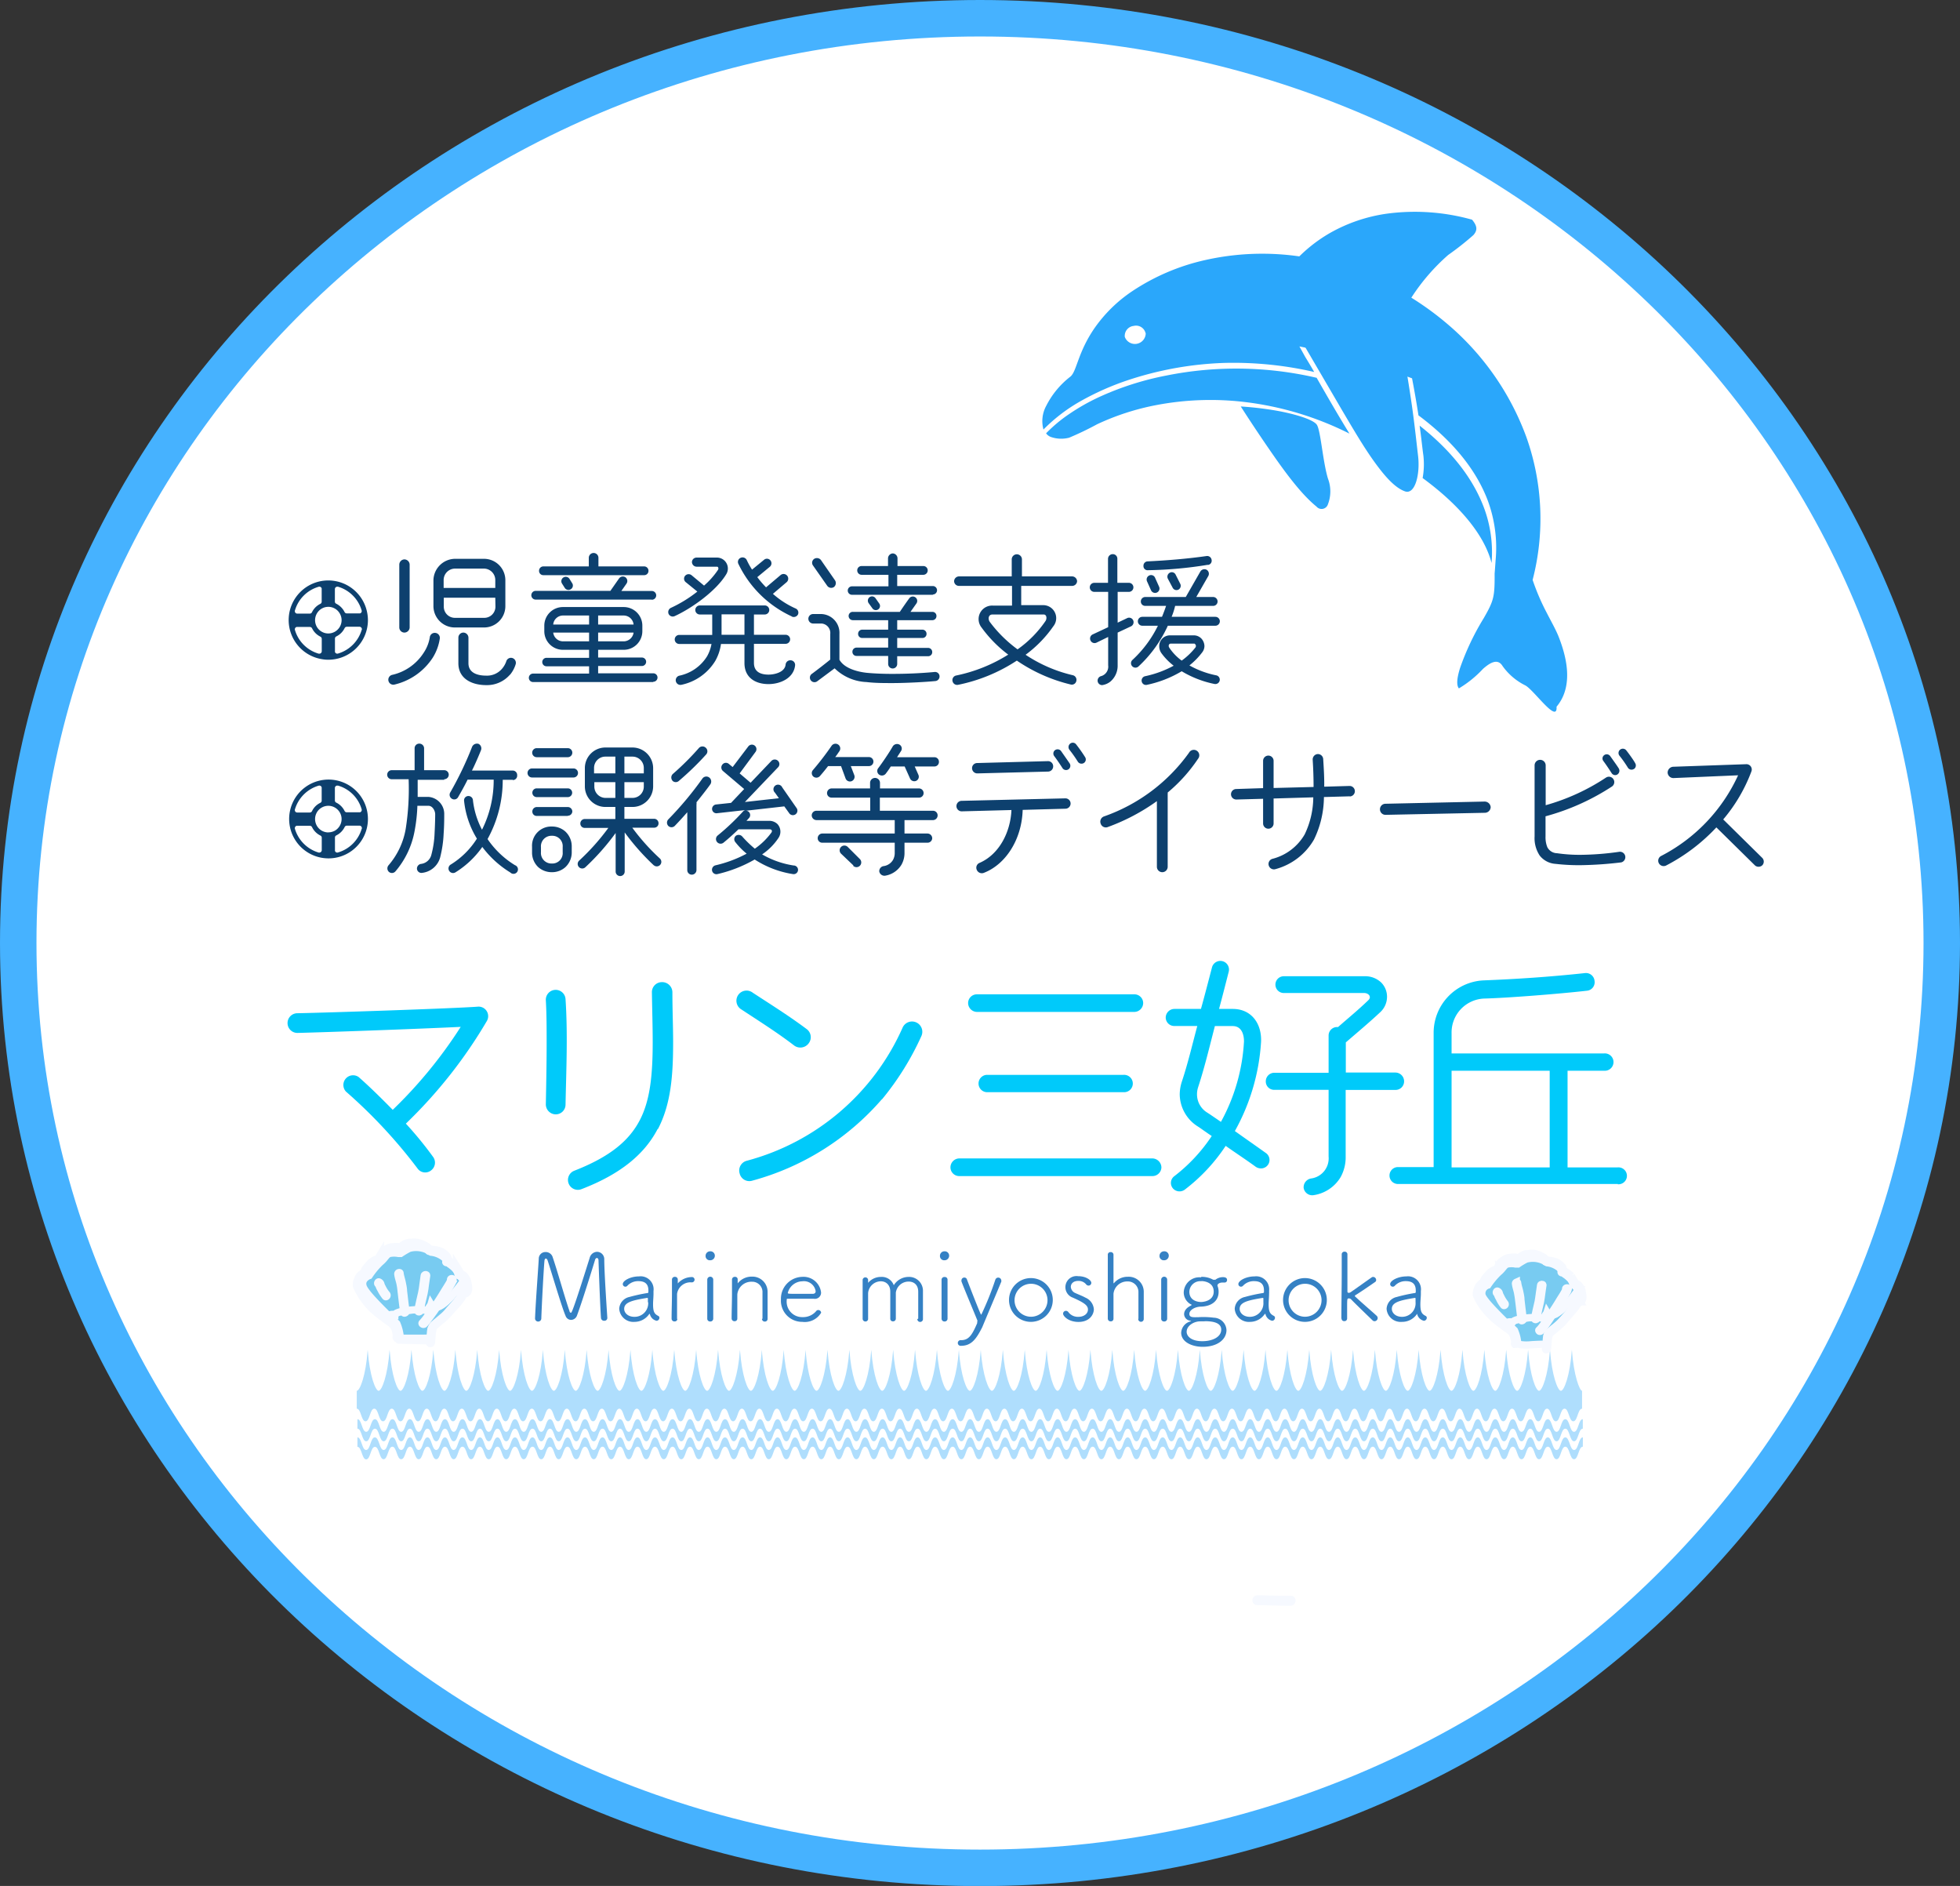 <svg xmlns="http://www.w3.org/2000/svg" width="268.7" height="258.48" viewBox="0 0 268.7 258.48"><rect x="0" y="0" width="268.7" height="258.48" fill="#333333" stroke="none"/><defs><style>.cls-1{fill:#fff;stroke:#46b2ff;stroke-linejoin:round;stroke-width:5px;}.cls-2{isolation:isolate;}.cls-3{fill:#00cafa;}.cls-4{fill:#0d406e;}.cls-5{fill:#3581c4;}.cls-6{fill:#2aa7fb;}.cls-7{fill:#afdefd;}.cls-8{fill:#78cbf1;stroke:#f6f9ff;}</style></defs><g id="レイヤー_2" data-name="レイヤー 2"><g id="レイヤー_1-2" data-name="レイヤー 1"><g id="グループ_437" data-name="グループ 437"><g id="グループ_184" data-name="グループ 184"><path id="パス_1411" data-name="パス 1411" class="cls-1" d="M134.35,2.5c72.82,0,131.85,56.74,131.85,126.74S207.17,256,134.35,256,2.5,199.24,2.5,129.24,61.53,2.5,134.35,2.5Z"/></g><g id="マリン三好丘" class="cls-2"><g class="cls-2"><path class="cls-3" d="M55.64,154a50.68,50.68,0,0,1,3.74,4.57,1.33,1.33,0,0,1-.32,1.87,1.29,1.29,0,0,1-1.84-.32,69.86,69.86,0,0,0-9.79-10.51,1.33,1.33,0,0,1,1.73-2c1.44,1.26,3.06,2.85,4.68,4.5a62.52,62.52,0,0,0,9.32-11.37c-6,.29-18.9.75-22.39.83a1.35,1.35,0,0,1,0-2.7c4-.07,21.39-.65,24.73-.9a1.31,1.31,0,0,1,1.26,1.94A65.45,65.45,0,0,1,55.64,154Z"/><path class="cls-3" d="M76.16,152.73a1.37,1.37,0,0,1-1.33-1.41c.07-3.49.11-6.19.11-8.31,0-1.95,0-4-.11-5.9a1.35,1.35,0,0,1,2.7-.18c.32,4.78.1,9.68,0,14.47A1.34,1.34,0,0,1,76.16,152.73Zm14,2c-1.8,3.46-5.08,6.19-10.44,8.25a1.35,1.35,0,0,1-1-2.52c5-1.95,7.56-4.18,9-6.95s1.76-6.3,1.76-10.73c0-2-.07-4.32-.11-6.77a1.37,1.37,0,0,1,1.33-1.4A1.4,1.4,0,0,1,92.18,136c0,2.41.1,4.68.1,6.8C92.28,147.33,92,151.29,90.2,154.74Z"/><path class="cls-3" d="M108.88,143.3c-2.3-1.77-4.82-3.35-7.23-4.94a1.39,1.39,0,1,1,1.55-2.3c2.48,1.62,5.07,3.24,7.41,5a1.38,1.38,0,0,1,.25,1.94A1.42,1.42,0,0,1,108.88,143.3Zm12,7.38a35.93,35.93,0,0,1-17.79,11.15,1.36,1.36,0,0,1-1.69-1,1.38,1.38,0,0,1,.94-1.73,32.51,32.51,0,0,0,21.41-18.28,1.41,1.41,0,1,1,2.56,1.19A38.52,38.52,0,0,1,120.91,150.68Z"/><path class="cls-3" d="M158,161.19H131.49A1.2,1.2,0,0,1,130.3,160a1.23,1.23,0,0,1,1.19-1.23H158a1.26,1.26,0,0,1,1.22,1.23A1.23,1.23,0,0,1,158,161.19Zm-2.41-22.5H133.9a1.23,1.23,0,0,1-1.18-1.22,1.2,1.2,0,0,1,1.18-1.19h21.64a1.2,1.2,0,0,1,1.18,1.19A1.23,1.23,0,0,1,155.54,138.69Zm-1.55,11H135.23a1.19,1.19,0,0,1,0-2.37H154a1.19,1.19,0,1,1,0,2.37Z"/><path class="cls-3" d="M172.85,160.14a1.31,1.31,0,0,1-.68-.21c-1.37-1-2.77-1.91-4.14-2.88a24.49,24.49,0,0,1-5.61,6,1.2,1.2,0,0,1-1.66-.22,1.15,1.15,0,0,1,.22-1.62,22.88,22.88,0,0,0,5.14-5.51c-.86-.57-1.58-1.11-1.94-1.33a5.27,5.27,0,0,1-2.45-4.39,5.86,5.86,0,0,1,.29-1.73c.83-2.48,1.44-5.11,2.12-7.63H161a1.17,1.17,0,0,1-1.19-1.15,1.2,1.2,0,0,1,1.19-1.19h3.64c.36-1.26,1.11-4.14,1.51-5.68a1.18,1.18,0,1,1,2.3.57c-.36,1.41-1,3.93-1.33,5.11H169c2.55,0,4,2,3.88,4.54a28.74,28.74,0,0,1-3.59,12.2c1.4,1,2.84,2,4.24,3a1.16,1.16,0,0,1-.65,2.12ZM169,140.63h-2.45c-.72,2.77-1.4,5.65-2.3,8.39a3.14,3.14,0,0,0-.15,1,2.93,2.93,0,0,0,1.37,2.45c.4.25,1.08.72,1.91,1.29a25.79,25.79,0,0,0,3.16-11C170.55,141.75,170.19,140.63,169,140.63Zm22.28,8.75h-6.8v9.14a5.62,5.62,0,0,1-.69,2.81,5.21,5.21,0,0,1-3.74,2.48,1.19,1.19,0,0,1-1.33-1,1.22,1.22,0,0,1,1.08-1.3,2.78,2.78,0,0,0,2.34-3v-9.14h-7.46a1.14,1.14,0,0,1-1.15-1.15,1.17,1.17,0,0,1,1.15-1.19h7.46v-5.11a1.16,1.16,0,0,1,1.29-1.15c1.4-1.23,2.81-2.38,4.14-3.67.54-.51,0-1-.54-1H176a1.15,1.15,0,1,1,0-2.3h11.12a3.17,3.17,0,0,1,2.23.86,2.76,2.76,0,0,1,.8,1.95,2.87,2.87,0,0,1-.9,2.09c-1.52,1.43-3.17,2.8-4.75,4.17V147h6.8a1.2,1.2,0,0,1,1.19,1.19A1.17,1.17,0,0,1,191.25,149.38Z"/><path class="cls-3" d="M221.81,162.27H191.54a1.16,1.16,0,0,1,0-2.31h5V141.6a7.19,7.19,0,0,1,6.8-7.23c4.64-.18,9.32-.5,13.93-1a1.18,1.18,0,0,1,1.33,1.08,1.16,1.16,0,0,1-1,1.33c-3.74.43-10.94,1-14.15,1.08A4.65,4.65,0,0,0,199,141.6v2.78H219.9a1.19,1.19,0,1,1,0,2.37h-5V160h6.87a1.16,1.16,0,1,1,0,2.31ZM212.45,160V146.75H199V160Z"/></g></g><g id="児童発達支援_放課後等デイサービス" data-name="児童発達支援 放課後等デイサービス" class="cls-2"><g class="cls-2"><path class="cls-4" d="M59.34,90.12a8.61,8.61,0,0,1-5.24,3.7.68.68,0,1,1-.36-1.32,6.92,6.92,0,0,0,4.32-3,5.35,5.35,0,0,0,.86-2.14.68.68,0,0,1,.74-.62.69.69,0,0,1,.64.74A6.88,6.88,0,0,1,59.34,90.12ZM56.16,86a.73.73,0,0,1-.72.7.71.71,0,0,1-.7-.7V77.38a.72.72,0,0,1,.7-.71.73.73,0,0,1,.72.71Zm13.12-2.9A2.92,2.92,0,0,1,66.36,86h-4a2.94,2.94,0,0,1-2.94-2.9v-3.6a3,3,0,0,1,2.94-2.91h4a2.93,2.93,0,0,1,2.92,2.91ZM67.9,80.58V79.52a1.57,1.57,0,0,0-1.54-1.59h-4a1.57,1.57,0,0,0-1.54,1.59v1.06Zm0,1.34H60.84v1.2a1.53,1.53,0,0,0,1.54,1.56h4a1.53,1.53,0,0,0,1.54-1.56Zm2,10.56a4.16,4.16,0,0,1-3.24,1.42c-1.92,0-3.82-.84-3.82-3v-3.5a.69.69,0,0,1,.68-.7.71.71,0,0,1,.7.7v3.5c0,1.36,1.3,1.7,2.42,1.7a2.7,2.7,0,0,0,2.18-.94,3.11,3.11,0,0,0,.58-1,.67.67,0,0,1,.82-.48.69.69,0,0,1,.48.84A4.16,4.16,0,0,1,69.92,92.48Z"/><path class="cls-4" d="M89.54,93.48H73.08a.58.58,0,0,1,0-1.16h7.68v-1H74.92a.58.58,0,0,1,0-1.16h5.84V89.06H77.18a2.55,2.55,0,0,1-2.56-2.56v-.74a2.55,2.55,0,0,1,2.56-2.56H85.5a2.55,2.55,0,0,1,2.56,2.56v.74a2.55,2.55,0,0,1-2.56,2.56H82v1.06H88a.58.58,0,0,1,0,1.16H82v1h7.56a.58.58,0,1,1,0,1.16Zm-.18-11.3H73.44a.6.6,0,0,1,0-1.2H83.68l1.18-1.69a.64.64,0,0,1,.88-.17.63.63,0,0,1,.14.88l-.7,1h4.18a.6.6,0,0,1,0,1.2ZM88.3,78.83H74.5a.58.58,0,0,1-.6-.59.59.59,0,0,1,.6-.61h6.22V76.45a.66.66,0,1,1,1.32,0v1.18H88.3a.59.59,0,0,1,.6.61A.58.58,0,0,1,88.3,78.83ZM80.76,85.6V84.36H77.18a1.35,1.35,0,0,0-1.34,1.24Zm0,2.3V86.7H75.84a1.36,1.36,0,0,0,1.34,1.2Zm-2.34-8a.59.59,0,0,1-.14.84.6.6,0,0,1-.84-.14L77.06,80a.6.6,0,1,1,1-.68Zm8.44,5.7a1.37,1.37,0,0,0-1.36-1.24H82V85.6ZM82,86.7v1.2H85.5a1.38,1.38,0,0,0,1.36-1.2Z"/><path class="cls-4" d="M92.5,84.44a.63.63,0,0,1-.84-.3A.64.64,0,0,1,92,83.3a17.89,17.89,0,0,0,3.6-2.22L94,79.78a.61.61,0,0,1-.08-.86.64.64,0,0,1,.88-.09l1.72,1.43a10.93,10.93,0,0,0,1.92-2.17c.08-.13.06-.42-.14-.42H95.5a.65.65,0,0,1-.64-.63.63.63,0,0,1,.64-.62h2.82a1.5,1.5,0,0,1,1.22,2.32C98.16,81,94.86,83.36,92.5,84.44Zm12.86,9.32c-1.82,0-3.3-.9-3.3-2.88V88.26H98.84a6.48,6.48,0,0,1-.78,2.32,7.16,7.16,0,0,1-4.66,3.28.64.64,0,0,1-.24-1.26,5.89,5.89,0,0,0,3.78-2.66,5.35,5.35,0,0,0,.6-1.68H93.12a.62.62,0,0,1,0-1.24h4.52v-2.8h-1.7a.62.62,0,1,1,0-1.24h8.9a.62.62,0,0,1,0,1.24h-1.48V87h4.34a.62.62,0,1,1,0,1.24h-4.34v2.62c0,1.2.88,1.6,2,1.6.82,0,2.24-.32,2.34-1.38a.65.65,0,0,1,.72-.58.63.63,0,0,1,.58.7C108.8,93,106.9,93.76,105.36,93.76ZM102.06,87v-2.8H98.92V87Zm6.48-2.52a15.1,15.1,0,0,1-7.32-7.21.61.61,0,0,1,.32-.82.64.64,0,0,1,.84.32,10.26,10.26,0,0,0,.72,1.3l1.66-1.36a.61.61,0,0,1,.86.1.62.62,0,0,1-.08.87l-1.72,1.42a13.41,13.41,0,0,0,1.2,1.4l2-1.69a.62.62,0,1,1,.8,1l-1.86,1.58a12,12,0,0,0,3.1,2,.62.62,0,0,1,.34.82A.65.65,0,0,1,108.54,84.5Z"/><path class="cls-4" d="M128.26,93.34c-1.14.12-4,.28-5.92.28-1.18,0-2.4,0-3.54-.14a6.63,6.63,0,0,1-4.38-1.88L112,93.4a.63.63,0,0,1-.76-1c.76-.56,1.9-1.44,2.58-2V86.9a1.3,1.3,0,0,0-1.16-1.44c-.4,0-.78,0-1.18,0a.66.66,0,0,1-.66-.62.65.65,0,0,1,.6-.68h1.24a2.58,2.58,0,0,1,2.42,2.72v3.54c.68,1.22,2.58,1.68,3.82,1.8,1.08.1,2.28.14,3.42.14,1.94,0,3.88-.08,5.8-.26a.61.61,0,0,1,.68.54A.63.63,0,0,1,128.26,93.34Zm-13.8-13.82a.69.69,0,0,1-.14.94.67.67,0,0,1-.92-.18l-1.94-2.77a.64.64,0,0,1,.14-.9.7.7,0,0,1,.94.14Zm13.44,2H116.8a.58.58,0,1,1,0-1.16h5V78.78H118.1a.6.6,0,0,1-.58-.61.59.59,0,0,1,.58-.59h3.64V76.51a.69.69,0,0,1,.66-.66.68.68,0,0,1,.64.66v1.07h3.56a.59.59,0,0,1,.58.59.6.6,0,0,1-.58.61H123v1.54h4.88a.58.58,0,1,1,0,1.16ZM127.78,85H123V86.3h3.46a.56.56,0,0,1,.56.58.55.55,0,0,1-.56.56H123V88.8h4.24a.56.56,0,0,1,.56.58.55.55,0,0,1-.56.56H123V91a.62.62,0,0,1-1.24,0v-1.1h-4.34a.55.55,0,0,1-.56-.56.56.56,0,0,1,.56-.58h4.34V87.44h-3.56a.55.55,0,0,1-.56-.56.56.56,0,0,1,.56-.58h3.56V85h-4.84a.58.58,0,0,1-.58-.58.56.56,0,0,1,.58-.56h6.44c.32-.48.84-1.24,1.28-1.84a.6.6,0,0,1,1,.68l-.82,1.16h3a.55.55,0,0,1,.56.56A.56.56,0,0,1,127.78,85Zm-7.24-2.28a.57.57,0,1,1-.94.66l-.52-.72a.6.6,0,0,1,.14-.82.58.58,0,0,1,.8.14Z"/><path class="cls-4" d="M147,80.3h-7v2.64h3a1.78,1.78,0,0,1,1.4,2.9,16.58,16.58,0,0,1-3.8,3.9,19.71,19.71,0,0,0,6.46,2.8.65.65,0,0,1,.5.78.63.63,0,0,1-.76.5,22.27,22.27,0,0,1-7.4-3.28,22.9,22.9,0,0,1-8.06,3.32.65.65,0,0,1-.76-.52.64.64,0,0,1,.52-.76,21.56,21.56,0,0,0,7.12-2.86A17.45,17.45,0,0,1,134.56,86a1.85,1.85,0,0,1,1.52-3h2.66V80.3h-7.3a.66.66,0,0,1-.64-.64.68.68,0,0,1,.64-.66h7.26V76.67a.7.7,0,1,1,1.4,0V79H147a.69.69,0,0,1,.66.66A.68.68,0,0,1,147,80.3Zm-3.94,3.92h-7c-.56,0-.64.6-.38,1A17.91,17.91,0,0,0,139.5,89a15.33,15.33,0,0,0,3.84-3.9C143.54,84.78,143.5,84.22,143.08,84.22Z"/><path class="cls-4" d="M154.8,81.12h-1.58v4.22l1.3-.62a.61.61,0,0,1,.82.28.63.63,0,0,1-.28.84l-1.84.86v4.48a2.85,2.85,0,0,1-1,2.24,2.34,2.34,0,0,1-1.12.48.62.62,0,0,1-.62-.52.64.64,0,0,1,.5-.72,1.35,1.35,0,0,0,.94-1.48V87.3l-1.6.78a.61.61,0,0,1-.82-.3.62.62,0,0,1,.28-.82l2.14-1V81.12h-1.9a.62.62,0,0,1,0-1.24h1.88V76.57a.65.65,0,0,1,.66-.62.62.62,0,0,1,.62.62v3.31h1.58a.62.62,0,0,1,0,1.24Zm11.78,4.64H160.1a17.46,17.46,0,0,1-4,5.56.61.61,0,1,1-.82-.9,15.85,15.85,0,0,0,3.46-4.66H156.6a.61.61,0,1,1,0-1.22h2.7c.28-.68.46-1.2.56-1.5H157a.59.59,0,0,1-.6-.6.61.61,0,0,1,.6-.62h5.56l2-3.49a.65.65,0,0,1,.86-.24.64.64,0,0,1,.22.87L164,81.82h2.32a.62.62,0,0,1,.6.62.6.6,0,0,1-.6.6H161.1a9.37,9.37,0,0,1-.48,1.5h6a.61.61,0,0,1,0,1.22Zm0,8A14.17,14.17,0,0,1,162,92a15.46,15.46,0,0,1-4.76,1.86.59.59,0,0,1-.72-.46.61.61,0,0,1,.46-.72,14.46,14.46,0,0,0,3.92-1.44,8.44,8.44,0,0,1-1.68-1.72,1.64,1.64,0,0,1-.3-.94,1.47,1.47,0,0,1,1.52-1.5h3.28a1.44,1.44,0,0,1,1,.46,1.6,1.6,0,0,1,.4,1,1.45,1.45,0,0,1-.3.86,9.94,9.94,0,0,1-1.76,1.8,12.4,12.4,0,0,0,3.68,1.36.6.6,0,1,1-.24,1.18Zm-1-16.35a55.37,55.37,0,0,1-8.18.74.56.56,0,0,1-.64-.58.59.59,0,0,1,.58-.63c2.68-.13,5.4-.35,8.06-.73a.61.61,0,0,1,.7.52A.58.58,0,0,1,165.58,77.43Zm-6.68,3a.6.6,0,0,1-.3.8.61.61,0,0,1-.8-.3l-.56-1.25a.61.61,0,0,1,.32-.79.59.59,0,0,1,.78.29Zm2.9-.4a.6.6,0,0,1-.24.8.59.59,0,0,1-.8-.26l-.66-1.24a.62.62,0,0,1,.26-.81.58.58,0,0,1,.8.24Zm2,8.2h-3.28c-.3,0-.38.32-.22.56A7,7,0,0,0,162,90.54a9.21,9.21,0,0,0,1.9-1.82C164,88.56,163.94,88.26,163.76,88.26Z"/></g><g class="cls-2"><path class="cls-4" d="M60.9,106.88H57.26c0,.78,0,1.56,0,2.34l1.48,0a2.34,2.34,0,0,1,2.16,2.42c0,.48,0,1.5-.08,2.62a16,16,0,0,1-.48,3.26,2.9,2.9,0,0,1-2.56,2.12.61.61,0,0,1-.62-.6.65.65,0,0,1,.6-.64,1.66,1.66,0,0,0,1.38-1.26,13.23,13.23,0,0,0,.44-3c.06-1.08.08-2.06.08-2.54s-.36-1.16-.92-1.16l-1.52,0a22.08,22.08,0,0,1-.38,3.44,11.72,11.72,0,0,1-2.64,5.56.63.63,0,0,1-.88.06.65.65,0,0,1-.06-.9,10.29,10.29,0,0,0,2.36-5,35.2,35.2,0,0,0,.4-6.8H53.7a.62.62,0,0,1,0-1.24h3.14v-3a.63.63,0,0,1,.64-.64.65.65,0,0,1,.66.64v3H60.9a.62.62,0,1,1,0,1.24Zm9.42,0h-1.4A16.69,16.69,0,0,1,66.84,115a12.26,12.26,0,0,0,3.76,3.58.61.61,0,1,1-.64,1,13.71,13.71,0,0,1-3.84-3.5,12.59,12.59,0,0,1-3.68,3.48.62.62,0,1,1-.66-1.06,11.13,11.13,0,0,0,3.6-3.56,12.28,12.28,0,0,1-1.76-5.2.59.59,0,0,1,.56-.64.62.62,0,0,1,.66.62,11.39,11.39,0,0,0,1.24,4,15.16,15.16,0,0,0,1.6-6.86H64.1c-.38.78-.84,1.6-1.3,2.4a.6.6,0,0,1-.84.22.63.63,0,0,1-.24-.86,46.78,46.78,0,0,0,3-6.26.73.73,0,0,1,.88-.41.69.69,0,0,1,.34.87c-.26.66-.86,2.06-1.24,2.79h5.6a.61.61,0,0,1,.6.63A.61.61,0,0,1,70.32,106.92Z"/><path class="cls-4" d="M78.62,106.56H72.94a.62.62,0,0,1,0-1.24h5.68a.62.62,0,1,1,0,1.24Zm-.24,10.22a2.76,2.76,0,0,1-.86,2.06,2.73,2.73,0,0,1-1.86.7,2.78,2.78,0,0,1-1.88-.7,2.75,2.75,0,0,1-.84-2.06v-.72a2.63,2.63,0,0,1,2.72-2.78,2.73,2.73,0,0,1,1.86.7,2.78,2.78,0,0,1,.86,2.08Zm-.54-13H73.58a.62.62,0,0,1,0-1.24h4.26a.62.62,0,0,1,0,1.24Zm0,5.47H73.58a.6.6,0,1,1,0-1.2h4.26a.6.6,0,1,1,0,1.2Zm0,2.58H73.58a.59.59,0,0,1-.6-.6.61.61,0,0,1,.6-.62h4.26a.62.62,0,0,1,.62.62A.61.61,0,0,1,77.84,111.8Zm-.7,4.26a1.42,1.42,0,0,0-1.48-1.54,1.44,1.44,0,0,0-1.5,1.54v.72a1.44,1.44,0,0,0,1.5,1.54,1.42,1.42,0,0,0,1.48-1.54Zm12.5,2.52a32.21,32.21,0,0,1-4-4.52v5.36a.62.62,0,1,1-1.24,0v-5.28a32.81,32.81,0,0,1-4.16,4.7.62.62,0,0,1-.84-.92,30.85,30.85,0,0,0,4-4.48H80.16a.59.59,0,0,1-.6-.6.61.61,0,0,1,.6-.62h4.2V110.6H83a2.82,2.82,0,0,1-2.82-2.82v-2.5A2.82,2.82,0,0,1,83,102.45H86.7a2.84,2.84,0,0,1,2.84,2.83v2.5a2.83,2.83,0,0,1-2.84,2.82H85.6v1.62h4.08a.61.61,0,0,1,.6.62.59.59,0,0,1-.6.6h-3a29.09,29.09,0,0,0,3.78,4.22.62.62,0,1,1-.84.92ZM84.36,106v-2.3H83a1.55,1.55,0,0,0-1.56,1.58V106Zm0,3.36V107.2H81.48v.58A1.55,1.55,0,0,0,83,109.36Zm3.9-3.36v-.72a1.55,1.55,0,0,0-1.56-1.58H85.6V106Zm0,1.2H85.6v2.16h1.1a1.55,1.55,0,0,0,1.56-1.58Z"/><path class="cls-4" d="M97.38,107.5c-.36.52-1.22,1.62-1.9,2.46a.74.74,0,0,1,0,.3v9a.64.64,0,0,1-.64.62.62.62,0,0,1-.62-.62v-7.94c-.54.62-1.12,1.26-1.72,1.88a.63.63,0,0,1-.88,0,.65.65,0,0,1,0-.9,46.29,46.29,0,0,0,4.68-5.6.66.66,0,0,1,.9-.16A.69.69,0,0,1,97.38,107.5Zm-5.2-.52a.66.66,0,0,1,.08-.92,37.7,37.7,0,0,0,3.58-3.57.66.66,0,0,1,.92,0,.64.64,0,0,1,.06.9A39.34,39.34,0,0,1,93.1,107,.64.64,0,0,1,92.18,107ZM109.4,119.3a.6.6,0,0,1-.7.5,13.48,13.48,0,0,1-5.24-2,18.73,18.73,0,0,1-5.1,2,.61.61,0,0,1-.74-.46.63.63,0,0,1,.46-.74,17.21,17.21,0,0,0,4.28-1.6,9.76,9.76,0,0,1-1.58-1.62.61.61,0,0,1,.14-.86.67.67,0,0,1,.88.18,15.6,15.6,0,0,0,1.68,1.62,9.6,9.6,0,0,0,2.28-2.22c.16-.26,0-.44-.26-.44h-4.26c-.6.58-1.32,1.24-2.06,1.84a.62.62,0,1,1-.78-1,31.62,31.62,0,0,0,3.46-3.28.65.65,0,0,1,.36-.2l-3.94.44a.6.6,0,0,1-.66-.54.62.62,0,0,1,.54-.66l2.06-.22,1.8-1.9-2.92-2.48a.63.63,0,0,1-.06-.88.61.61,0,0,1,.88-.08l.52.43,2.14-2.82a.62.62,0,1,1,1,.74L101.4,106l1.5,1.28,2.86-3a.64.64,0,0,1,.9,0,.62.62,0,0,1,0,.89l-4.54,4.75,4.66-.52-.54-.76a.63.63,0,1,1,1-.72l2,2.88a.62.62,0,0,1-1,.72l-.72-1-5.3.6a.55.55,0,0,1,.44.16.6.6,0,0,1,0,.86c-.08.1-.24.26-.32.36h3.1a1.62,1.62,0,0,1,1.14.44,1.54,1.54,0,0,1,.16,1.88,8.18,8.18,0,0,1-2.26,2.28,12.24,12.24,0,0,0,4.32,1.52A.6.6,0,0,1,109.4,119.3Z"/><path class="cls-4" d="M127.94,112.4H124v1.84h3.16a.66.66,0,0,1,.64.64.64.64,0,0,1-.64.62H124v1.36a3.24,3.24,0,0,1-.42,1.66,3.2,3.2,0,0,1-2.24,1.5.72.72,0,0,1-.8-.58.7.7,0,0,1,.64-.74,1.77,1.77,0,0,0,1.24-.84,1.94,1.94,0,0,0,.24-1V115.5h-9.94a.62.62,0,0,1-.62-.62.64.64,0,0,1,.62-.64h9.94V112.4H111.92a.66.66,0,0,1-.64-.64.64.64,0,0,1,.64-.64h7.38v-1.8H114a.62.62,0,0,1-.62-.62.64.64,0,0,1,.62-.64h5.28v-.76a.68.68,0,1,1,1.36,0v.76H126a.64.64,0,0,1,.62.64.62.62,0,0,1-.62.62h-5.38v1.8h7.3a.63.63,0,0,1,.62.64A.64.64,0,0,1,127.94,112.4ZM119.12,105h-2.48l.48,1.25a.65.65,0,0,1-.38.82.64.64,0,0,1-.82-.38L115.3,105h-1.78c-.34.45-.72.91-1.12,1.37a.65.65,0,0,1-.9.06.63.63,0,0,1-.06-.88,39.69,39.69,0,0,0,2.56-3.33.65.65,0,1,1,1.08.73c-.14.19-.36.55-.58.81h4.62a.62.62,0,0,1,.62.62A.62.62,0,0,1,119.12,105ZM117,118.62,115.3,117a.65.65,0,1,1,.92-.92l1.66,1.66a.65.65,0,0,1-.92.92Zm11.1-13.57h-2.7l.5,1.13a.63.63,0,0,1-.3.84.64.64,0,0,1-.84-.32l-.74-1.65h-1.9c-.22.35-.46.69-.7,1a.67.67,0,0,1-.9.12.62.62,0,0,1-.12-.89c.54-.71,1.54-2.18,2-3a.7.7,0,0,1,.92-.22.62.62,0,0,1,.2.88l-.54.84h5.12a.62.62,0,0,1,.62.62A.62.62,0,0,1,128.06,105.05Z"/><path class="cls-4" d="M146.1,110.84l-5.9.16c-.12,4.1-2.36,7.48-5.3,8.62a.75.75,0,0,1-1-.42.71.71,0,0,1,.4-.94c2.78-1.22,4.24-4.34,4.36-7.24l-6.82.18a.72.72,0,0,1,0-1.44l14.22-.34a.71.71,0,1,1,0,1.42Zm-2.4-5.09L134,106a.72.72,0,0,1-.74-.71.7.7,0,0,1,.7-.71l9.68-.26a.7.7,0,0,1,.74.69A.71.71,0,0,1,143.7,105.75Zm2.78-.31a.59.59,0,0,1-.82-.16c-.36-.57-.74-1.12-1.14-1.66a.58.58,0,0,1,.12-.81.6.6,0,0,1,.82.12c.34.49,1,1.43,1.18,1.7A.59.59,0,0,1,146.48,105.44Zm2.1-.86a.6.6,0,0,1-.82-.19,18.16,18.16,0,0,0-1.14-1.62.6.6,0,0,1,.08-.84.57.57,0,0,1,.82.08,20.9,20.9,0,0,1,1.24,1.76A.58.58,0,0,1,148.58,104.58Z"/><path class="cls-4" d="M160.08,108.62a.55.55,0,0,1,0,.18v10a.74.74,0,1,1-1.48,0v-9a27.81,27.81,0,0,1-6.7,3.54.74.74,0,0,1-1-.44.76.76,0,0,1,.44-1,24.14,24.14,0,0,0,11.66-8.73.75.75,0,1,1,1.24.83A21.62,21.62,0,0,1,160.08,108.62Z"/><path class="cls-4" d="M185.06,109.14l-3.56.1a13.5,13.5,0,0,1-1.36,5.82,8.69,8.69,0,0,1-5.28,4.06.74.74,0,0,1-.92-.48.73.73,0,0,1,.46-.92,7.16,7.16,0,0,0,4.46-3.36,11.88,11.88,0,0,0,1.18-5.08l-5.44.16v3.42a.72.72,0,0,1-1.44,0v-3.38l-3.64.1a.73.73,0,0,1-.76-.7.72.72,0,0,1,.7-.74l3.7-.12v-3.74a.72.72,0,1,1,1.44,0V108l5.48-.14q0-1.86-.12-3.72a.74.74,0,0,1,.68-.79.73.73,0,0,1,.76.68c.08,1.27.16,2.53.14,3.79l3.48-.1a.72.72,0,1,1,0,1.44Z"/><path class="cls-4" d="M203.52,111.4l-13.58.28a.76.76,0,1,1,0-1.52l13.58-.3a.83.83,0,0,1,.84.76A.81.81,0,0,1,203.52,111.4Z"/><path class="cls-4" d="M222.22,118.2a51.38,51.38,0,0,1-5.58.38,27.76,27.76,0,0,1-3.38-.18,3,3,0,0,1-2.18-1.14,4.31,4.31,0,0,1-.7-2.62V104.9a.76.76,0,0,1,1.52,0l0,5.46a29.18,29.18,0,0,0,8.26-3.78.73.73,0,1,1,.82,1.22,31.73,31.73,0,0,1-9.1,4.08v2.76a3.65,3.65,0,0,0,.24,1.46,1.53,1.53,0,0,0,1.34.84,21.51,21.51,0,0,0,3.2.22,39.15,39.15,0,0,0,5.36-.42.74.74,0,0,1,.22,1.46Zm-.48-12.06a.57.57,0,0,1-.8-.18c-.36-.56-.74-1.13-1.14-1.67a.56.56,0,0,1,.12-.79.58.58,0,0,1,.82.12c.24.34,1,1.39,1.18,1.7A.61.61,0,0,1,221.74,106.14Zm2.24-.74a.59.59,0,0,1-.82-.2,15.66,15.66,0,0,0-1.14-1.62.59.59,0,0,1,.08-.83.6.6,0,0,1,.84.08c.32.4,1,1.33,1.22,1.75A.59.59,0,0,1,224,105.4Z"/><path class="cls-4" d="M240.6,118.62l-5.3-5.22a25.44,25.44,0,0,1-6.88,5.22.75.75,0,0,1-1-.3.73.73,0,0,1,.3-1,23.42,23.42,0,0,0,10.56-11.06l-8.86.38a.79.79,0,0,1-.8-.74.81.81,0,0,1,.74-.81l10-.35a.73.73,0,0,1,.74,1,22.21,22.21,0,0,1-3.86,6.57l5.36,5.28a.73.73,0,0,1,0,1A.75.75,0,0,1,240.6,118.62Z"/></g></g><g id="Marine_miyoshigaoka_" data-name="Marine miyoshigaoka " class="cls-2"><g class="cls-2"><path class="cls-5" d="M75.09,172.8c-.06-.21-.17-.31-.26-.31s-.17.1-.19.32c-.11,1.18-.37,6.05-.43,7.89a.43.43,0,0,1-.86,0v0c.09-2.33.4-6.24.51-8.18a.91.91,0,0,1,.92-.92,1,1,0,0,1,1,.74c.68,2,1.7,5.68,2.3,7.37,0,.14.12.21.2.21s.26-.18,2.56-7.52a1.08,1.08,0,0,1,1-.83,1,1,0,0,1,1,1c0,1.73.3,6.16.42,8.06v0a.39.39,0,0,1-.42.39.42.42,0,0,1-.45-.39c-.14-1.92-.34-7.88-.34-7.88,0-.21-.1-.33-.22-.33s-.21.09-.27.31c-.55,1.81-1.82,5.87-2.47,7.6a.88.88,0,0,1-.8.57.81.81,0,0,1-.76-.57C77.05,179.27,75.61,174.37,75.09,172.8Z"/><path class="cls-5" d="M89,180.1A2.43,2.43,0,0,1,87,181.17a1.94,1.94,0,0,1-2.11-1.79,1.75,1.75,0,0,1,1.39-1.62,22.24,22.24,0,0,1,2.41-.53c.15,0,.2-.06.2-.16s0-.14,0-.2c0-.72-.3-1.28-1.36-1.28a2,2,0,0,0-1.52.63.35.35,0,0,1-.27.13.36.36,0,0,1-.36-.35c0-.5,1.09-1.06,2.21-1.06a1.78,1.78,0,0,1,2,2c0,.12,0,.24,0,.37,0,.43-.06,1-.06,1.44,0,1.08.2,1.34.72,1.61a.27.27,0,0,1,.15.26.41.41,0,0,1-.39.4,1.2,1.2,0,0,1-.91-.89s0-.06,0-.06Zm-.18-1.62c0-.14,0-.29,0-.44s0-.15-.13-.15h0c-2,.33-3.12.59-3.12,1.5,0,.55.52,1.09,1.39,1.09A1.86,1.86,0,0,0,88.86,178.48Z"/><path class="cls-5" d="M92.86,180.75a.35.35,0,0,1-.38.36.38.38,0,0,1-.41-.37h0c0-1.06.05-2.28.05-3.4,0-.72,0-1.41,0-2v0a.38.38,0,0,1,.41-.34.37.37,0,0,1,.39.37c0,.19,0,.29,0,.47a.09.09,0,0,0,0,.06.08.08,0,0,0,0,0,2.61,2.61,0,0,1,1.9-.87.36.36,0,0,1,.4.35.38.38,0,0,1-.4.38,1.84,1.84,0,0,0-2,1.58c0,.34,0,.94,0,1.68,0,.53,0,1.14,0,1.78Z"/><path class="cls-5" d="M97.35,172.73a.58.58,0,0,1-.62-.63.62.62,0,0,1,.63-.6.6.6,0,0,1,.64.6A.63.63,0,0,1,97.35,172.73Zm.43,8a.39.39,0,0,1-.42.39.38.38,0,0,1-.4-.39c0-1.1,0-2.62,0-3.83,0-.61,0-1.15,0-1.51h0a.41.41,0,0,1,.82,0v0c0,.54,0,1.61,0,2.73,0,.92,0,1.88,0,2.61Z"/><path class="cls-5" d="M104.53,180.74c0-.55,0-1.56,0-2.38,0-.53,0-1,0-1.19a1.41,1.41,0,0,0-1.45-1.5,1.93,1.93,0,0,0-2,1.74c0,.41,0,1.12,0,2,0,.41,0,.84,0,1.31h0a.35.35,0,0,1-.37.36.38.38,0,0,1-.41-.37h0c0-1.06.05-2.26.05-3.37,0-.73,0-1.4,0-2h0a.38.38,0,0,1,.41-.34.34.34,0,0,1,.37.35v.5s0,.05,0,.05a.06.06,0,0,0,0,0,2.42,2.42,0,0,1,1.93-.93,2.08,2.08,0,0,1,2.17,2.08c0,.41,0,1.37,0,2.27,0,.55,0,1.08,0,1.43a.36.36,0,0,1-.38.38.37.37,0,0,1-.39-.37Z"/><path class="cls-5" d="M110,181.17a2.9,2.9,0,0,1-2.94-3.07A3,3,0,0,1,110,175a2.42,2.42,0,0,1,2.56,2.13.84.84,0,0,1-1,.87H108c-.13,0-.15,0-.15.23a2.12,2.12,0,0,0,2.18,2.29,2.33,2.33,0,0,0,1.89-.86.33.33,0,0,1,.26-.11.39.39,0,0,1,.39.37A2.61,2.61,0,0,1,110,181.17Zm0-5.56a2.1,2.1,0,0,0-2,1.59c0,.13.12.13,1.63.13h1.76c.32,0,.43-.15.43-.36A1.62,1.62,0,0,0,110,175.61Z"/><path class="cls-5" d="M125.88,180.73c0-.52,0-1.5,0-2.33,0-.61,0-1.14,0-1.36,0-1-.65-1.39-1.29-1.39a1.76,1.76,0,0,0-1.78,1.52c0,.22,0,.63,0,1.11,0,.8,0,1.77,0,2.45h0a.37.37,0,0,1-.39.37.35.35,0,0,1-.37-.37h0c0-.52,0-1.5,0-2.33,0-.61,0-1.14,0-1.36,0-1-.65-1.43-1.29-1.43a1.77,1.77,0,0,0-1.75,1.62c0,.22,0,.65,0,1.14,0,.8,0,1.77,0,2.36h0a.36.36,0,0,1-.36.39.38.38,0,0,1-.39-.4v0c0-1,0-2.39,0-3.6,0-.63,0-1.24,0-1.73h0a.38.38,0,0,1,.75,0v.36s0,.07,0,.07,0,0,0,0a2.29,2.29,0,0,1,1.78-.81,1.74,1.74,0,0,1,1.74,1.14,2.4,2.4,0,0,1,2-1.14,1.9,1.9,0,0,1,2,1.95c0,.54,0,2.19,0,3.21v.58a.39.39,0,0,1-.38.43.38.38,0,0,1-.39-.39Z"/><path class="cls-5" d="M129.47,172.73a.58.58,0,0,1-.61-.63.61.61,0,0,1,.62-.6.6.6,0,0,1,.64.6A.63.63,0,0,1,129.47,172.73Zm.43,8a.39.39,0,0,1-.42.39.39.39,0,0,1-.4-.39c0-1.1,0-2.62,0-3.83,0-.61,0-1.15,0-1.51h0a.38.38,0,0,1,.41-.37.37.37,0,0,1,.41.35v0c0,.54,0,1.61,0,2.73,0,.92,0,1.88,0,2.61Z"/><path class="cls-5" d="M131.76,184.45a.39.39,0,1,1,0-.77c1.06,0,1.51-.72,2.2-2.32a.34.34,0,0,0,0-.16A.63.63,0,0,0,134,181c-.4-1-1.87-4.49-2.19-5.37a.38.38,0,0,1,0-.17.38.38,0,0,1,.39-.36.35.35,0,0,1,.36.26c.33.87,1.46,3.78,1.84,4.64.05.11.09.18.13.18a41.47,41.47,0,0,0,1.92-4.78.42.42,0,0,1,.82.09.41.41,0,0,1,0,.17c-.64,1.56-1.82,4.34-2.61,6.24C133.86,183.48,133.19,184.45,131.76,184.45Z"/><path class="cls-5" d="M138.33,178.05a3,3,0,1,1,3,3.12A3,3,0,0,1,138.33,178.05Zm5.27,0a2.26,2.26,0,1,0-2.26,2.42A2.27,2.27,0,0,0,143.6,178.05Z"/><path class="cls-5" d="M147.85,181.18c-1.35,0-2.11-.78-2.11-1.14a.39.39,0,0,1,.39-.38.4.4,0,0,1,.33.17,1.63,1.63,0,0,0,1.39.65c.74,0,1.3-.42,1.3-1s-.56-.95-2.07-1.63a1.52,1.52,0,0,1,.72-2.94c1.1,0,1.81.56,1.81.91a.38.38,0,0,1-.38.38.43.43,0,0,1-.34-.18,1.32,1.32,0,0,0-1.09-.46c-.67,0-1,.39-1,.82a1,1,0,0,0,.64.85c.36.17,1,.41,1.36.62a1.87,1.87,0,0,1,1.16,1.63C149.92,180.25,149.31,181.18,147.85,181.18Z"/><path class="cls-5" d="M156.07,180.73c0-.55,0-1.56,0-2.38,0-.53,0-1,0-1.2a1.45,1.45,0,0,0-1.5-1.52,1.89,1.89,0,0,0-1.92,1.69c0,.41,0,1.17,0,2.09,0,.42,0,.86,0,1.33h0a.35.35,0,0,1-.37.36.38.38,0,0,1-.41-.37h0c0-1,0-3.37,0-5.44,0-1.45,0-2.77,0-3.36v0a.36.36,0,0,1,.39-.32.36.36,0,0,1,.39.36c0,.48,0,3.56,0,3.84,0,0,0,.06,0,.06s0,0,.06,0a2.43,2.43,0,0,1,1.92-.88,2.06,2.06,0,0,1,2.17,2.09c0,.42,0,1.38,0,2.27,0,.55,0,1.08,0,1.43a.38.38,0,1,1-.76,0Z"/><path class="cls-5" d="M159.58,172.73a.58.58,0,0,1-.62-.63.62.62,0,0,1,.63-.6.6.6,0,0,1,.64.6A.63.63,0,0,1,159.58,172.73Zm.43,8a.39.39,0,0,1-.42.39.38.38,0,0,1-.4-.39c0-1.1,0-2.62,0-3.83,0-.61,0-1.15,0-1.51h0a.41.41,0,0,1,.82,0v0c0,.54,0,1.61,0,2.73,0,.92,0,1.88,0,2.61Z"/><path class="cls-5" d="M164.7,175a3.22,3.22,0,0,1,1.61.39.32.32,0,0,0,.17,0,.23.23,0,0,0,.15,0,1.72,1.72,0,0,1,1-.35c.52,0,.59.22.59.39a.33.33,0,0,1-.33.35h-.3c-.43,0-.68.22-.68.37a.19.19,0,0,0,0,.09,2.08,2.08,0,0,1,.15.84c0,1.13-.84,1.93-2.36,2-.86,0-1.65.46-1.65,1s.62.45,1.24.45a10.8,10.8,0,0,1,2.11.07,1.78,1.78,0,0,1,1.74,1.69c0,1.31-1.26,2.3-3.26,2.3-1.42,0-2.95-.63-2.95-1.94a1.7,1.7,0,0,1,1.22-1.53c.09,0,.14-.05.14-.07s-.07,0-.19-.05a.94.94,0,0,1-.77-.87c0-.26.09-.77.91-1.18.09-.06.13-.08.13-.11s-.08-.05-.17-.1a1.87,1.87,0,0,1-.92-1.6,2.14,2.14,0,0,1,2.35-2.07Zm.44,6.1h-.59c-.89,0-1.87.6-1.87,1.43,0,.61.63,1.29,2.15,1.29,1.35,0,2.59-.55,2.59-1.59S166.05,181.08,165.14,181.08Zm-.43-5.5a1.5,1.5,0,0,0-1.66,1.43c0,1.42,1.5,1.42,1.62,1.42s1.72-.07,1.72-1.43S164.92,175.58,164.71,175.58Z"/><path class="cls-5" d="M173.38,180.1a2.43,2.43,0,0,1-2,1.07,1.94,1.94,0,0,1-2.11-1.79,1.75,1.75,0,0,1,1.39-1.62,22.24,22.24,0,0,1,2.41-.53c.15,0,.21-.06.21-.16s0-.14,0-.2c0-.72-.3-1.28-1.35-1.28a2,2,0,0,0-1.52.63.38.38,0,0,1-.28.13.36.36,0,0,1-.36-.35c0-.5,1.09-1.06,2.21-1.06a1.78,1.78,0,0,1,2,2,2.36,2.36,0,0,1,0,.37c0,.43-.06,1-.06,1.44,0,1.08.21,1.34.73,1.61a.28.28,0,0,1,.14.26.41.41,0,0,1-.39.4,1.2,1.2,0,0,1-.91-.89s0-.06,0-.06Zm-.18-1.62c0-.14,0-.29,0-.44s0-.15-.13-.15h0c-2,.33-3.12.59-3.12,1.5,0,.55.52,1.09,1.39,1.09A1.86,1.86,0,0,0,173.2,178.48Z"/><path class="cls-5" d="M175.9,178.05a3,3,0,1,1,3,3.12A3,3,0,0,1,175.9,178.05Zm5.27,0a2.26,2.26,0,1,0-2.26,2.42A2.28,2.28,0,0,0,181.17,178.05Z"/><path class="cls-5" d="M183.89,180.73c0-1.68.05-4.25.05-6.31,0-1,0-1.92,0-2.52a.36.36,0,0,1,.39-.35.36.36,0,0,1,.39.35h0c0,.91,0,2.58,0,3.76V177c0,.14.06.19.19.19a.48.48,0,0,0,.26-.09c.8-.55,2.08-1.47,2.84-2a.38.38,0,0,1,.24-.09.43.43,0,0,1,.41.43.3.3,0,0,1-.15.27c-.79.55-1.93,1.33-2.65,1.78-.08,0-.11.09-.11.13s0,.08.1.14c.68.65,2.42,2.15,2.86,2.56a.45.45,0,0,1,.16.34.44.44,0,0,1-.42.42.39.39,0,0,1-.29-.12c-.4-.39-2.31-2.22-2.91-2.85a.41.41,0,0,0-.36-.15c-.21,0-.21.09-.21,1.34,0,.35,0,.79,0,1.4a.36.36,0,0,1-.39.37.34.34,0,0,1-.37-.33Z"/><path class="cls-5" d="M194.25,180.1a2.44,2.44,0,0,1-2.06,1.07,1.93,1.93,0,0,1-2.1-1.79,1.75,1.75,0,0,1,1.39-1.62,22.12,22.12,0,0,1,2.4-.53c.16,0,.21-.06.21-.16s0-.14,0-.2c0-.72-.3-1.28-1.35-1.28a2,2,0,0,0-1.52.63.36.36,0,0,1-.27.13.36.36,0,0,1-.37-.35c0-.5,1.1-1.06,2.21-1.06a1.78,1.78,0,0,1,2,2c0,.12,0,.24,0,.37,0,.43-.07,1-.07,1.44,0,1.08.21,1.34.73,1.61a.27.27,0,0,1,.15.26.41.41,0,0,1-.4.4,1.22,1.22,0,0,1-.91-.89s0-.06,0-.06Zm-.19-1.62c0-.14,0-.29,0-.44s0-.15-.13-.15h0c-2,.33-3.12.59-3.12,1.5,0,.55.52,1.09,1.39,1.09A1.85,1.85,0,0,0,194.06,178.48Z"/></g></g><g id="グループ_191" data-name="グループ 191"><path id="パス_1594" data-name="パス 1594" class="cls-6" d="M195.13,62.4a10.53,10.53,0,0,1-.1,3.12c4.89,3.58,8.44,7.68,9.45,11.64a17.47,17.47,0,0,0-1.08-7.68c-1.23-3.22-3.7-7.14-8.78-11.14C194.85,60,195,61.5,195.13,62.4Z"/><path id="パス_1595" data-name="パス 1595" class="cls-6" d="M180.5,51.78a48.67,48.67,0,0,0-20.6-.31,40.42,40.42,0,0,0-9.33,3,28.57,28.57,0,0,0-4,2.28,19.94,19.94,0,0,0-3.16,2.64,1.39,1.39,0,0,0,.72.52,4.31,4.31,0,0,0,2.44.08,42.51,42.51,0,0,0,3.85-1.85,34.19,34.19,0,0,1,8.15-2.63,39.72,39.72,0,0,1,12-.42A43.33,43.33,0,0,1,185,59.43C183.29,56.66,181.67,53.82,180.5,51.78Z"/><path id="パス_1596" data-name="パス 1596" class="cls-6" d="M176.15,37.15c.53-.22,2.18-2.9,6.15-5.2a22,22,0,0,1,7.79-2.66,29,29,0,0,1,11.72.82c.73.88.76,1.45.18,2.11a39.26,39.26,0,0,1-3.45,2.72,27.78,27.78,0,0,0-5,5.77c-1.42,2.08-2.37,3.84-2.37,3.84A103.62,103.62,0,0,0,176.15,37.15Z"/><path id="パス_1597" data-name="パス 1597" class="cls-6" d="M170.1,55.71s1.57,2.47,3.6,5.43,4.46,6.41,6.78,8.29a.91.91,0,0,0,1.57-.32,4.91,4.91,0,0,0,0-3.52c-.72-2.38-1-6.67-1.54-7.4s-3.14-1.49-5.6-1.92A45.51,45.51,0,0,0,170.1,55.71Z"/><path id="パス_1598" data-name="パス 1598" class="cls-6" d="M178.48,46.8,184,56.25c1.44,2.44,2.94,5,4.38,7s2.83,3.59,4.22,4.09,2.1-2.3,1.81-4.83c-.15-1.25-.47-4.29-.86-7s-.81-5.15-.81-5.15A106.13,106.13,0,0,0,178.48,46.8Z"/><path id="パス_1599" data-name="パス 1599" class="cls-6" d="M213.39,96.86c.15,2.41-3.09-2.28-4.28-2.92A8.41,8.41,0,0,1,206,91.3c-.65-1.08-1.66-.54-2.7.38A14.91,14.91,0,0,1,200,94.35c-.32-.4-.32-1.27.17-2.82a35.13,35.13,0,0,1,3.24-6.81c1.38-2.4,1.51-2.92,1.49-6.11.05-.58.09-1.17.13-1.76a18.66,18.66,0,0,0-1.08-8.28c-1.28-3.36-3.89-7.41-9.3-11.5l-.19-.14c-.37-2.43-.8-4.66-.8-4.66l-.08-.42a104.82,104.82,0,0,0-15.44-4.37l.79,1.43c.07.12.69,1.11,1.23,2.07a49.5,49.5,0,0,0-12.31-1.24,46.81,46.81,0,0,0-13.21,2.36,37.19,37.19,0,0,0-6.3,2.77,23,23,0,0,0-5.29,4,4.38,4.38,0,0,1,.38-3.25,11.74,11.74,0,0,1,3.31-4c.88-.72,1-3.27,3.27-6.59a19.56,19.56,0,0,1,5.24-5.14,29.72,29.72,0,0,1,9.94-4.24,35.64,35.64,0,0,1,16.93.3,40.79,40.79,0,0,1,16.3,8.45A37,37,0,0,1,209.25,59.9a33.37,33.37,0,0,1,.86,19.58A31,31,0,0,0,212.05,84c.64,1.25,1.25,2.3,1.66,3.35C214.53,89.48,215.94,93.83,213.39,96.86ZM157.05,45.67a1.34,1.34,0,0,0-1.63-1h0a1.37,1.37,0,0,0-1.22,1.5h0a1.48,1.48,0,0,0,2.87-.52Z"/></g><path id="パス_1964" data-name="パス 1964" class="cls-4" d="M50.36,84.09a5.43,5.43,0,1,0-6.25,6.25,4.56,4.56,0,0,0,.9.08A5.43,5.43,0,0,0,50.44,85v0A5.47,5.47,0,0,0,50.36,84.09Zm-4.45-3.35a.33.33,0,0,1,.33-.33h.09a4.78,4.78,0,0,1,3.25,3.26.32.32,0,0,1-.23.4H47.53a.32.32,0,0,1-.29-.18,2.56,2.56,0,0,0-1.15-1.15.31.31,0,0,1-.18-.29Zm-5.48,2.94a4.77,4.77,0,0,1,3.26-3.26.33.33,0,0,1,.41.23s0,.06,0,.09v1.73a.32.32,0,0,1-.18.29,2.47,2.47,0,0,0-1.15,1.15.33.33,0,0,1-.3.19H40.75a.33.33,0,0,1-.33-.33.28.28,0,0,1,0-.09Zm3.68,5.58a.33.33,0,0,1-.33.33l-.09,0a4.77,4.77,0,0,1-3.26-3.26.33.33,0,0,1,.23-.4h1.82a.34.34,0,0,1,.3.18,2.47,2.47,0,0,0,1.15,1.15.34.34,0,0,1,.18.3Zm.9-2.44a1.76,1.76,0,0,1-.9-.24,1.78,1.78,0,0,1-.68-.68,1.84,1.84,0,0,1,.68-2.49,1.81,1.81,0,0,1,2.48.69,1.81,1.81,0,0,1,0,1.8,1.85,1.85,0,0,1-.68.68,1.81,1.81,0,0,1-.9.24Zm4.58-.51a4.8,4.8,0,0,1-3.27,3.27.33.33,0,0,1-.4-.23.28.28,0,0,1,0-.09V87.53a.34.34,0,0,1,.18-.3,2.47,2.47,0,0,0,1.15-1.15.34.34,0,0,1,.3-.18h1.73a.33.33,0,0,1,.33.33.22.22,0,0,1,0,.08Z"/><g id="グループ_436" data-name="グループ 436"><path id="パス_1591" data-name="パス 1591" class="cls-7" d="M215.49,185c-.26,3.6-1.08,5.62-1.5,5.62s-1.24-2-1.5-5.62c-.26,3.6-1.08,5.62-1.5,5.62s-1.24-2-1.5-5.62c-.26,3.6-1.08,5.62-1.5,5.62s-1.24-2-1.5-5.62c-.26,3.6-1.08,5.62-1.5,5.62s-1.24-2-1.5-5.62c-.26,3.6-1.08,5.62-1.5,5.62s-1.24-2-1.5-5.62c-.26,3.6-1.08,5.62-1.5,5.62s-1.24-2-1.5-5.62c-.26,3.6-1.08,5.62-1.5,5.62s-1.24-2-1.5-5.62c-.26,3.6-1.08,5.62-1.5,5.62s-1.24-2-1.5-5.62c-.26,3.6-1.08,5.62-1.5,5.62s-1.24-2-1.5-5.62c-.26,3.6-1.08,5.62-1.5,5.62s-1.24-2-1.5-5.62c-.26,3.6-1.08,5.62-1.5,5.62s-1.24-2-1.5-5.62c-.26,3.6-1.08,5.62-1.5,5.62s-1.24-2-1.5-5.62c-.26,3.6-1.08,5.62-1.5,5.62s-1.24-2-1.5-5.62c-.26,3.6-1.08,5.62-1.5,5.62s-1.24-2-1.5-5.62c-.26,3.6-1.08,5.62-1.5,5.62s-1.24-2-1.5-5.62c-.26,3.6-1.08,5.62-1.5,5.62s-1.24-2-1.5-5.62c-.26,3.6-1.08,5.62-1.5,5.62s-1.24-2-1.5-5.62c-.26,3.6-1.08,5.62-1.5,5.62s-1.24-2-1.5-5.62c-.26,3.6-1.08,5.62-1.5,5.62s-1.24-2-1.5-5.62c-.26,3.6-1.08,5.62-1.5,5.62s-1.24-2-1.5-5.62c-.26,3.6-1.08,5.62-1.5,5.62s-1.24-2-1.5-5.62c-.26,3.6-1.08,5.62-1.5,5.62s-1.24-2-1.5-5.62c-.26,3.6-1.08,5.62-1.5,5.62s-1.24-2-1.5-5.62c-.26,3.6-1.08,5.62-1.5,5.62s-1.24-2-1.5-5.62c-.26,3.6-1.08,5.62-1.5,5.62s-1.24-2-1.5-5.62c-.26,3.6-1.08,5.62-1.5,5.62s-1.24-2-1.5-5.62c-.26,3.6-1.08,5.62-1.5,5.62s-1.27-2-1.53-5.62c-.26,3.6-1.08,5.62-1.5,5.62s-1.25-2-1.5-5.62c-.26,3.6-1.08,5.62-1.5,5.62s-1.24-2-1.51-5.62c-.26,3.6-1.08,5.62-1.5,5.62s-1.23-2-1.5-5.62c-.26,3.6-1.08,5.62-1.5,5.62s-1.24-2-1.5-5.62c-.26,3.6-1.08,5.62-1.5,5.62s-1.24-2-1.5-5.62c-.26,3.6-1.08,5.62-1.5,5.62s-1.24-2-1.5-5.62c-.26,3.6-1.08,5.62-1.5,5.62s-1.24-2-1.5-5.62c-.26,3.6-1.08,5.62-1.5,5.62s-1.25-2-1.5-5.62c-.26,3.6-1.08,5.62-1.5,5.62s-1.25-2-1.5-5.62c-.26,3.6-1.08,5.62-1.5,5.62s-1.25-2-1.5-5.62c-.26,3.6-1.08,5.62-1.5,5.62s-1.24-2-1.5-5.62c-.26,3.6-1.09,5.62-1.5,5.62s-1.24-2-1.5-5.62c-.26,3.6-1.08,5.62-1.5,5.62s-1.25-2-1.5-5.62c-.26,3.6-1.08,5.62-1.5,5.62s-1.25-2-1.51-5.62c-.26,3.6-1.08,5.62-1.5,5.62s-1.25-2-1.5-5.62c-.26,3.6-1.08,5.62-1.5,5.62s-1.25-2-1.5-5.62c-.26,3.6-1.08,5.62-1.5,5.62s-1.25-2-1.5-5.62c-.26,3.6-1.09,5.62-1.5,5.62s-1.25-2-1.5-5.62c-.26,3.6-1.08,5.62-1.5,5.62s-1.25-2-1.5-5.62c-.26,3.6-1.08,5.62-1.5,5.62s-1.25-2-1.5-5.62c-.26,3.6-1.08,5.62-1.5,5.62s-1.25-2-1.5-5.62c-.26,3.6-1.09,5.62-1.5,5.62s-1.25-2-1.5-5.62c-.26,3.6-1.08,5.62-1.5,5.62s-1.25-2-1.5-5.62c-.26,3.6-1.09,5.62-1.5,5.62s-1.25-2-1.5-5.62c-.26,3.6-1.08,5.62-1.5,5.62s-1.26-2-1.52-5.62c-.26,3.6-1.08,5.62-1.5,5.62s-1.24-2-1.5-5.62c-.26,3.6-1.08,5.62-1.5,5.62s-1.24-2-1.5-5.62c-.26,3.6-1.08,5.62-1.5,5.62s-1.24-2-1.5-5.62c-.26,3.6-1.08,5.62-1.5,5.62v2.45c.6,0,.6,1.73,1.2,1.73s.6-1.73,1.2-1.73.6,1.73,1.2,1.73.6-1.73,1.2-1.73.6,1.73,1.2,1.73.6-1.73,1.2-1.73.6,1.73,1.2,1.73.6-1.73,1.2-1.73.6,1.73,1.2,1.73.6-1.73,1.2-1.73.6,1.73,1.2,1.73.6-1.73,1.2-1.73.6,1.73,1.2,1.73.6-1.73,1.2-1.73.6,1.73,1.2,1.73.6-1.73,1.2-1.73.6,1.73,1.2,1.73.6-1.73,1.2-1.73.6,1.73,1.2,1.73.6-1.73,1.2-1.73.6,1.73,1.2,1.73.6-1.73,1.2-1.73.6,1.73,1.2,1.73.6-1.73,1.2-1.73.6,1.73,1.2,1.73.6-1.73,1.2-1.73.6,1.73,1.2,1.73.6-1.73,1.2-1.73.6,1.73,1.2,1.73.6-1.73,1.2-1.73.6,1.73,1.2,1.73.6-1.73,1.2-1.73.6,1.73,1.2,1.73.6-1.73,1.2-1.73.6,1.73,1.2,1.73.6-1.73,1.2-1.73.6,1.73,1.2,1.73.6-1.73,1.2-1.73.6,1.73,1.2,1.73.6-1.73,1.2-1.73.6,1.73,1.2,1.73.6-1.73,1.2-1.73.6,1.73,1.2,1.73.6-1.73,1.2-1.73.6,1.73,1.2,1.73.6-1.73,1.2-1.73.6,1.73,1.2,1.73.6-1.73,1.2-1.73.6,1.73,1.2,1.73.6-1.73,1.2-1.73.6,1.73,1.2,1.73.6-1.73,1.2-1.73.6,1.73,1.2,1.73.6-1.73,1.2-1.73.6,1.73,1.2,1.73.6-1.73,1.2-1.73.6,1.73,1.2,1.73.6-1.73,1.2-1.73.6,1.73,1.2,1.73.6-1.73,1.2-1.73.59,1.73,1.19,1.73.6-1.73,1.2-1.73.6,1.73,1.2,1.73.6-1.73,1.2-1.73.6,1.73,1.2,1.73.6-1.73,1.2-1.73.6,1.73,1.2,1.73.6-1.73,1.2-1.73.6,1.73,1.2,1.73.6-1.73,1.2-1.73.6,1.73,1.2,1.73.6-1.73,1.2-1.73.6,1.73,1.2,1.73.6-1.73,1.2-1.73.6,1.73,1.2,1.73.6-1.73,1.2-1.73.6,1.73,1.2,1.73.6-1.73,1.2-1.73.6,1.73,1.2,1.73.6-1.73,1.2-1.73.6,1.73,1.2,1.73.6-1.73,1.2-1.73.6,1.73,1.2,1.73.6-1.73,1.2-1.73.6,1.73,1.2,1.73.6-1.73,1.2-1.73.6,1.73,1.2,1.73.6-1.73,1.2-1.73.6,1.73,1.2,1.73.6-1.73,1.2-1.73.6,1.73,1.2,1.73.6-1.73,1.2-1.73.6,1.73,1.2,1.73.6-1.73,1.2-1.73.6,1.73,1.2,1.73.6-1.73,1.2-1.73.6,1.73,1.2,1.73.6-1.73,1.2-1.73.6,1.73,1.2,1.73.6-1.73,1.2-1.73.6,1.73,1.2,1.73.6-1.73,1.2-1.73.6,1.73,1.2,1.73.6-1.73,1.2-1.73.6,1.73,1.2,1.73.6-1.73,1.2-1.73.6,1.73,1.2,1.73.6-1.73,1.2-1.73.6,1.73,1.2,1.73.6-1.73,1.2-1.73.6,1.73,1.2,1.73.6-1.73,1.2-1.73.6,1.73,1.2,1.73.6-1.73,1.2-1.73.6,1.73,1.2,1.73.6-1.73,1.2-1.73.6,1.73,1.2,1.73.6-1.73,1.2-1.73.6,1.73,1.2,1.73.6-1.73,1.2-1.73.6,1.73,1.2,1.73.6-1.73,1.2-1.73.6,1.73,1.2,1.73.6-1.73,1.2-1.73.6,1.73,1.2,1.73.6-1.73,1.2-1.73.6,1.73,1.2,1.73.6-1.73,1.2-1.73.6,1.73,1.2,1.73.6-1.73,1.2-1.73.6,1.73,1.2,1.73.6-1.73,1.2-1.73.6,1.73,1.2,1.73.6-1.73,1.2-1.73.6,1.73,1.2,1.73.6-1.73,1.2-1.73.6,1.73,1.2,1.73.6-1.73,1.2-1.73.6,1.73,1.2,1.73.6-1.73,1.2-1.73v-2.45C216.57,190.62,215.75,188.6,215.49,185Z"/><path id="パス_1592" data-name="パス 1592" class="cls-7" d="M214.59,194.51c-.6,0-.6,1.73-1.2,1.73s-.6-1.73-1.2-1.73-.6,1.73-1.2,1.73-.6-1.73-1.2-1.73-.6,1.73-1.2,1.73-.6-1.73-1.2-1.73-.6,1.73-1.2,1.73-.6-1.73-1.2-1.73-.6,1.73-1.2,1.73-.6-1.73-1.2-1.73-.6,1.73-1.2,1.73-.6-1.73-1.2-1.73-.6,1.73-1.2,1.73-.6-1.73-1.2-1.73-.6,1.73-1.2,1.73-.6-1.73-1.2-1.73-.6,1.73-1.2,1.73-.6-1.73-1.2-1.73-.6,1.73-1.2,1.73-.6-1.73-1.2-1.73-.6,1.73-1.2,1.73-.6-1.73-1.2-1.73-.6,1.73-1.2,1.73-.6-1.73-1.2-1.73-.6,1.73-1.2,1.73-.6-1.73-1.2-1.73-.6,1.73-1.2,1.73-.6-1.73-1.2-1.73-.6,1.73-1.2,1.73-.6-1.73-1.2-1.73-.6,1.73-1.2,1.73-.6-1.73-1.2-1.73-.6,1.73-1.2,1.73-.6-1.73-1.2-1.73-.6,1.73-1.2,1.73-.6-1.73-1.2-1.73-.6,1.73-1.2,1.73-.6-1.73-1.2-1.73-.6,1.73-1.2,1.73-.6-1.73-1.2-1.73-.6,1.73-1.2,1.73-.6-1.73-1.2-1.73-.6,1.73-1.2,1.73-.6-1.73-1.2-1.73-.6,1.73-1.2,1.73-.6-1.73-1.2-1.73-.6,1.73-1.2,1.73-.6-1.73-1.2-1.73-.6,1.73-1.2,1.73-.6-1.73-1.2-1.73-.6,1.73-1.2,1.73-.6-1.73-1.2-1.73-.6,1.73-1.2,1.73-.6-1.73-1.2-1.73-.6,1.73-1.2,1.73-.6-1.73-1.2-1.73-.6,1.73-1.2,1.73-.6-1.73-1.2-1.73-.6,1.73-1.2,1.73-.6-1.73-1.2-1.73-.6,1.73-1.2,1.73-.6-1.73-1.2-1.73-.6,1.73-1.2,1.73-.6-1.73-1.2-1.73-.6,1.73-1.2,1.73-.6-1.73-1.2-1.73-.6,1.73-1.2,1.73-.6-1.73-1.2-1.73-.6,1.73-1.2,1.73-.6-1.73-1.2-1.73-.6,1.73-1.2,1.73-.6-1.73-1.2-1.73-.6,1.73-1.2,1.73-.6-1.73-1.2-1.73-.6,1.73-1.2,1.73-.6-1.73-1.2-1.73-.6,1.73-1.2,1.73-.6-1.73-1.2-1.73-.6,1.73-1.2,1.73-.6-1.73-1.2-1.73-.6,1.73-1.2,1.73-.6-1.73-1.2-1.73-.6,1.73-1.2,1.73-.6-1.73-1.2-1.73-.6,1.73-1.2,1.73-.6-1.73-1.2-1.73-.6,1.73-1.2,1.73-.6-1.73-1.2-1.73-.6,1.73-1.2,1.73-.6-1.73-1.2-1.73-.6,1.73-1.2,1.73-.6-1.73-1.2-1.73-.6,1.73-1.2,1.73-.6-1.73-1.2-1.73-.6,1.73-1.2,1.73-.6-1.73-1.2-1.73-.6,1.73-1.2,1.73-.6-1.73-1.2-1.73-.6,1.73-1.2,1.73-.6-1.73-1.2-1.73-.6,1.73-1.2,1.73-.6-1.73-1.2-1.73-.6,1.73-1.2,1.73-.6-1.73-1.2-1.73-.6,1.73-1.2,1.73-.6-1.73-1.2-1.73-.6,1.73-1.2,1.73-.6-1.73-1.2-1.73-.6,1.73-1.2,1.73-.6-1.73-1.2-1.73-.6,1.73-1.2,1.73-.6-1.73-1.2-1.73-.6,1.73-1.2,1.73-.6-1.73-1.2-1.73-.6,1.73-1.2,1.73-.6-1.73-1.2-1.73-.6,1.73-1.2,1.73-.6-1.73-1.2-1.73-.6,1.73-1.2,1.73-.6-1.73-1.2-1.73-.6,1.73-1.2,1.73-.6-1.73-1.2-1.73-.6,1.73-1.2,1.73-.6-1.73-1.2-1.73-.6,1.73-1.2,1.73-.6-1.73-1.2-1.73-.6,1.73-1.2,1.73-.6-1.73-1.2-1.73-.6,1.73-1.2,1.73-.6-1.73-1.2-1.73-.6,1.73-1.2,1.73-.6-1.73-1.2-1.73-.6,1.73-1.2,1.73-.6-1.73-1.2-1.73-.6,1.73-1.2,1.73-.6-1.73-1.2-1.73-.6,1.73-1.2,1.73-.6-1.73-1.2-1.73v1.3c.6,0,.6,1.73,1.2,1.73s.6-1.73,1.2-1.73.6,1.73,1.2,1.73.6-1.73,1.2-1.73.6,1.73,1.2,1.73.6-1.73,1.2-1.73.6,1.73,1.2,1.73.6-1.73,1.2-1.73.6,1.73,1.2,1.73.6-1.73,1.2-1.73.6,1.73,1.2,1.73.6-1.73,1.2-1.73.6,1.73,1.2,1.73.6-1.73,1.2-1.73.6,1.73,1.2,1.73.6-1.73,1.2-1.73.6,1.73,1.2,1.73.6-1.73,1.2-1.73.6,1.73,1.2,1.73.6-1.73,1.2-1.73.6,1.73,1.2,1.73.6-1.73,1.2-1.73.6,1.73,1.2,1.73.6-1.73,1.2-1.73.6,1.73,1.2,1.73.6-1.73,1.2-1.73.6,1.73,1.2,1.73.6-1.73,1.2-1.73.6,1.73,1.2,1.73.6-1.73,1.2-1.73.6,1.73,1.2,1.73.6-1.73,1.2-1.73.6,1.73,1.2,1.73.6-1.73,1.2-1.73.6,1.73,1.2,1.73.6-1.73,1.2-1.73.6,1.73,1.2,1.73.6-1.73,1.2-1.73.6,1.73,1.2,1.73.6-1.73,1.2-1.73.6,1.73,1.2,1.73.6-1.73,1.2-1.73.6,1.73,1.2,1.73.6-1.73,1.2-1.73.6,1.73,1.2,1.73.6-1.73,1.2-1.73.6,1.73,1.2,1.73.6-1.73,1.2-1.73.6,1.73,1.2,1.73.6-1.73,1.2-1.73.6,1.73,1.2,1.73.6-1.73,1.2-1.73.6,1.73,1.2,1.73.6-1.73,1.2-1.73.6,1.73,1.2,1.73.6-1.73,1.2-1.73.6,1.73,1.2,1.73.6-1.73,1.2-1.73.6,1.73,1.2,1.73.6-1.73,1.2-1.73.6,1.73,1.2,1.73.6-1.73,1.2-1.73.6,1.73,1.2,1.73.6-1.73,1.2-1.73.6,1.73,1.2,1.73.6-1.73,1.2-1.73.6,1.73,1.2,1.73.6-1.73,1.2-1.73.6,1.73,1.2,1.73.6-1.73,1.2-1.73.6,1.73,1.2,1.73.6-1.73,1.2-1.73.6,1.73,1.2,1.73.6-1.73,1.2-1.73.6,1.73,1.2,1.73.6-1.73,1.2-1.73.6,1.73,1.2,1.73.6-1.73,1.2-1.73.6,1.73,1.2,1.73.6-1.73,1.2-1.73.6,1.73,1.2,1.73.6-1.73,1.2-1.73.6,1.73,1.2,1.73.6-1.73,1.2-1.73.6,1.73,1.2,1.73.6-1.73,1.2-1.73.6,1.73,1.2,1.73.6-1.73,1.2-1.73.6,1.73,1.2,1.73.6-1.73,1.2-1.73.6,1.73,1.2,1.73.6-1.73,1.2-1.73.6,1.73,1.2,1.73.6-1.73,1.2-1.73.6,1.73,1.2,1.73.6-1.73,1.2-1.73.6,1.73,1.2,1.73.6-1.73,1.2-1.73.6,1.73,1.2,1.73.6-1.73,1.2-1.73.6,1.73,1.2,1.73.6-1.73,1.2-1.73.6,1.73,1.2,1.73.6-1.73,1.2-1.73.6,1.73,1.2,1.73.6-1.73,1.2-1.73.6,1.73,1.2,1.73.6-1.73,1.2-1.73.6,1.73,1.2,1.73.6-1.73,1.2-1.73.6,1.73,1.2,1.73.6-1.73,1.2-1.73.6,1.73,1.2,1.73.6-1.73,1.2-1.73.6,1.73,1.2,1.73.6-1.73,1.2-1.73.6,1.73,1.2,1.73.6-1.73,1.2-1.73.6,1.73,1.2,1.73.6-1.73,1.2-1.73.6,1.73,1.2,1.73.6-1.73,1.2-1.73.6,1.73,1.2,1.73.6-1.73,1.2-1.73.6,1.73,1.2,1.73.6-1.73,1.2-1.73.6,1.73,1.2,1.73.6-1.73,1.2-1.73.6,1.73,1.2,1.73.6-1.73,1.2-1.73.6,1.73,1.2,1.73.6-1.73,1.2-1.73.6,1.73,1.2,1.73.6-1.73,1.2-1.73.6,1.73,1.2,1.73.6-1.73,1.2-1.73.6,1.73,1.2,1.73.6-1.73,1.2-1.73.6,1.73,1.2,1.73.6-1.73,1.2-1.73v-1.3c-.6,0-.6,1.73-1.2,1.73S215.19,194.51,214.59,194.51Z"/><path id="パス_1593" data-name="パス 1593" class="cls-7" d="M214.59,197c-.6,0-.6,1.73-1.2,1.73s-.6-1.73-1.2-1.73-.6,1.73-1.2,1.73-.6-1.73-1.2-1.73-.6,1.73-1.2,1.73-.6-1.73-1.2-1.73-.6,1.73-1.2,1.73-.6-1.73-1.2-1.73-.6,1.73-1.2,1.73-.6-1.73-1.2-1.73-.6,1.73-1.2,1.73-.6-1.73-1.2-1.73-.6,1.73-1.2,1.73-.6-1.73-1.2-1.73-.6,1.73-1.2,1.73-.6-1.73-1.2-1.73-.6,1.73-1.2,1.73-.6-1.73-1.2-1.73-.6,1.73-1.2,1.73-.6-1.73-1.2-1.73-.6,1.73-1.2,1.73-.6-1.73-1.2-1.73-.6,1.73-1.2,1.73-.6-1.73-1.2-1.73-.6,1.73-1.2,1.73-.6-1.73-1.2-1.73-.6,1.73-1.2,1.73-.6-1.73-1.2-1.73-.6,1.73-1.2,1.73-.6-1.73-1.2-1.73-.6,1.73-1.2,1.73-.6-1.73-1.2-1.73-.6,1.73-1.2,1.73-.6-1.73-1.2-1.73-.6,1.73-1.2,1.73-.6-1.73-1.2-1.73-.6,1.73-1.2,1.73-.6-1.73-1.2-1.73-.6,1.73-1.2,1.73-.6-1.73-1.2-1.73-.6,1.73-1.2,1.73-.6-1.73-1.2-1.73-.6,1.73-1.2,1.73-.6-1.73-1.2-1.73-.6,1.73-1.2,1.73-.6-1.73-1.2-1.73-.6,1.73-1.2,1.73-.6-1.73-1.2-1.73-.6,1.73-1.2,1.73-.6-1.73-1.2-1.73-.6,1.73-1.2,1.73-.6-1.73-1.2-1.73-.6,1.73-1.2,1.73-.6-1.73-1.2-1.73-.6,1.73-1.2,1.73-.6-1.73-1.2-1.73-.6,1.73-1.2,1.73-.6-1.73-1.2-1.73-.6,1.73-1.2,1.73-.6-1.73-1.2-1.73-.6,1.73-1.2,1.73-.6-1.73-1.2-1.73-.6,1.73-1.2,1.73-.6-1.73-1.2-1.73-.6,1.73-1.2,1.73-.6-1.73-1.2-1.73-.6,1.73-1.2,1.73-.6-1.73-1.2-1.73-.6,1.73-1.2,1.73-.6-1.73-1.2-1.73-.6,1.73-1.2,1.73-.6-1.73-1.2-1.73-.6,1.73-1.2,1.73-.6-1.73-1.2-1.73-.6,1.73-1.2,1.73-.6-1.73-1.2-1.73-.6,1.73-1.2,1.73-.6-1.73-1.2-1.73-.6,1.73-1.2,1.73-.6-1.73-1.2-1.73-.6,1.73-1.2,1.73-.6-1.73-1.2-1.73-.6,1.73-1.2,1.73-.6-1.73-1.2-1.73-.6,1.73-1.2,1.73-.6-1.73-1.2-1.73-.6,1.73-1.2,1.73-.6-1.73-1.2-1.73-.6,1.73-1.2,1.73-.6-1.73-1.2-1.73-.6,1.73-1.2,1.73-.6-1.73-1.2-1.73-.6,1.73-1.2,1.73-.6-1.73-1.2-1.73-.6,1.73-1.2,1.73S100,197,99.39,197s-.6,1.73-1.2,1.73S97.59,197,97,197s-.6,1.73-1.2,1.73-.6-1.73-1.2-1.73-.6,1.73-1.2,1.73-.6-1.73-1.2-1.73-.6,1.73-1.2,1.73-.6-1.73-1.2-1.73-.6,1.73-1.2,1.73S88,197,87.39,197s-.6,1.73-1.2,1.73S85.59,197,85,197s-.6,1.73-1.2,1.73-.6-1.73-1.2-1.73-.6,1.73-1.2,1.73-.6-1.73-1.2-1.73-.6,1.73-1.2,1.73-.6-1.73-1.2-1.73-.6,1.73-1.2,1.73S76,197,75.39,197s-.6,1.73-1.2,1.73S73.59,197,73,197s-.6,1.73-1.2,1.73-.6-1.73-1.2-1.73-.6,1.73-1.2,1.73-.6-1.73-1.2-1.73-.6,1.73-1.2,1.73-.6-1.73-1.2-1.73-.6,1.73-1.2,1.73S64,197,63.39,197s-.6,1.73-1.2,1.73S61.59,197,61,197s-.6,1.73-1.2,1.73-.6-1.73-1.2-1.73-.6,1.73-1.2,1.73-.6-1.73-1.2-1.73-.6,1.73-1.2,1.73-.6-1.73-1.2-1.73-.6,1.73-1.2,1.73S52,197,51.39,197s-.6,1.73-1.2,1.73S49.59,197,49,197v1.3c.6,0,.6,1.72,1.2,1.72s.6-1.72,1.2-1.72S52,200,52.59,200s.6-1.72,1.2-1.72S54.39,200,55,200s.6-1.72,1.2-1.72.6,1.72,1.2,1.72.6-1.72,1.2-1.72.6,1.72,1.2,1.72.6-1.72,1.2-1.72.6,1.72,1.2,1.72.6-1.72,1.2-1.72S64,200,64.59,200s.6-1.72,1.2-1.72S66.39,200,67,200s.6-1.72,1.2-1.72.6,1.72,1.2,1.72.6-1.72,1.2-1.72.6,1.72,1.2,1.72.6-1.72,1.2-1.72.6,1.72,1.2,1.72.6-1.72,1.2-1.72S76,200,76.59,200s.6-1.72,1.2-1.72S78.39,200,79,200s.6-1.72,1.2-1.72.6,1.72,1.2,1.72.6-1.72,1.2-1.72.6,1.72,1.2,1.72.6-1.72,1.2-1.72.6,1.72,1.2,1.72.6-1.72,1.2-1.72S88,200,88.59,200s.6-1.72,1.2-1.72S90.39,200,91,200s.6-1.72,1.2-1.72.6,1.72,1.2,1.72.6-1.72,1.2-1.72.6,1.72,1.2,1.72.6-1.72,1.2-1.72.6,1.72,1.2,1.72.6-1.72,1.2-1.72.6,1.72,1.2,1.72.6-1.72,1.2-1.72.6,1.72,1.2,1.72.6-1.72,1.2-1.72.6,1.72,1.2,1.72.6-1.72,1.2-1.72.6,1.72,1.2,1.72.6-1.72,1.2-1.72.6,1.72,1.2,1.72.6-1.72,1.2-1.72.6,1.72,1.2,1.72.6-1.72,1.2-1.72.6,1.72,1.2,1.72.6-1.72,1.2-1.72.6,1.72,1.2,1.72.6-1.72,1.2-1.72.6,1.72,1.2,1.72.6-1.72,1.2-1.72.6,1.72,1.2,1.72.6-1.72,1.2-1.72.6,1.72,1.2,1.72.6-1.72,1.2-1.72.6,1.72,1.2,1.72.6-1.72,1.2-1.72.6,1.72,1.2,1.72.6-1.72,1.2-1.72.6,1.72,1.2,1.72.6-1.72,1.2-1.72.6,1.72,1.2,1.72.6-1.72,1.2-1.72.6,1.72,1.2,1.72.6-1.72,1.2-1.72.6,1.72,1.2,1.72.6-1.72,1.2-1.72.6,1.72,1.2,1.72.6-1.72,1.2-1.72.6,1.72,1.2,1.72.6-1.72,1.2-1.72.6,1.72,1.2,1.72.6-1.72,1.2-1.72.6,1.72,1.2,1.72.6-1.72,1.2-1.72.6,1.72,1.2,1.72.6-1.72,1.2-1.72.6,1.72,1.2,1.72.6-1.72,1.2-1.72.6,1.72,1.2,1.72.6-1.72,1.2-1.72.6,1.72,1.2,1.72.6-1.72,1.2-1.72.6,1.72,1.2,1.72.6-1.72,1.2-1.72.6,1.72,1.2,1.72.6-1.72,1.2-1.72.6,1.72,1.2,1.72.6-1.72,1.2-1.72.6,1.72,1.2,1.72.6-1.72,1.2-1.72.6,1.72,1.2,1.72.6-1.72,1.2-1.72.6,1.72,1.2,1.72.6-1.72,1.2-1.72.6,1.72,1.2,1.72.6-1.72,1.2-1.72.6,1.72,1.2,1.72.6-1.72,1.2-1.72.6,1.72,1.2,1.72.6-1.72,1.2-1.72.6,1.72,1.2,1.72.6-1.72,1.2-1.72.6,1.72,1.2,1.72.6-1.72,1.2-1.72.6,1.72,1.2,1.72.6-1.72,1.2-1.72.6,1.72,1.2,1.72.6-1.72,1.2-1.72.6,1.72,1.2,1.72.6-1.72,1.2-1.72.6,1.72,1.2,1.72.6-1.72,1.2-1.72.6,1.72,1.2,1.72.6-1.72,1.2-1.72.6,1.72,1.2,1.72.6-1.72,1.2-1.72.6,1.72,1.2,1.72.6-1.72,1.2-1.72.6,1.72,1.2,1.72.6-1.72,1.2-1.72.6,1.72,1.2,1.72.6-1.72,1.2-1.72.6,1.72,1.2,1.72.6-1.72,1.2-1.72.6,1.72,1.2,1.72.6-1.72,1.2-1.72.6,1.72,1.2,1.72.6-1.72,1.2-1.72.6,1.72,1.2,1.72.6-1.72,1.2-1.72V197c-.6,0-.6,1.73-1.2,1.73S215.19,197,214.59,197Z"/></g><g id="グループ_435" data-name="グループ 435"><g id="グループ_305" data-name="グループ 305"><path id="パス_1778" data-name="パス 1778" class="cls-8" d="M59.08,178.76c-.08.27-.39.49-.42.91-.77-.36-4.18-.1-4.54.5a1.44,1.44,0,0,0-.94.05l1.22,1.19a6.18,6.18,0,0,1,.48,2,6.32,6.32,0,0,0,1.94.09c1.28-.09,2.25-.09,2.25-.09s0-.61,0-1,.13-.58,1.23-1.41a18.11,18.11,0,0,0,3.36-4.1,1.7,1.7,0,0,0-.12-1.36C62.33,177.24,60,180.26,59.08,178.76Z"/><path id="パス_1779" data-name="パス 1779" class="cls-8" d="M54.12,180.17c.36-.59,3.77-.86,4.54-.5,0-.41.34-.64.42-.91.9,1.5,3.25-1.52,4.51-3.25a1.22,1.22,0,0,0-.32-.36,4.77,4.77,0,0,0-1.59-1.86,3.4,3.4,0,0,0-2.56-1.67,3.63,3.63,0,0,0-3-.53,10.91,10.91,0,0,0-1.19.7h-.31a3.17,3.17,0,0,0-1.19,0c-.48.13-.62.66-1.28,1.19a10.89,10.89,0,0,0-1.54,1.85s-1.15.4-.84,1.46c.22.79,2.05,2.61,3.45,4A1.47,1.47,0,0,1,54.12,180.17Z"/></g><path id="パス_1780" data-name="パス 1780" class="cls-8" d="M59.14,184c.07-.51.08-1,.16-1.55a1.69,1.69,0,0,1,.17-.58,2.5,2.5,0,0,1,.23-.23l.36-.3a13.83,13.83,0,0,0,1.34-1.2c.33-.36.64-.74,1-1.12s.56-.64.82-1c.11-.14.2-.3.3-.44a.56.56,0,0,1,.25-.23c.15-.07.12-.35-.07-.27a1,1,0,0,0-.4.39c-.16.24-.32.47-.5.69l-1,1.16c-.18.2-.35.4-.52.61a5.58,5.58,0,0,1-.61.58l-.71.6a3,3,0,0,0-.33.28,2.27,2.27,0,0,0-.32.3,2.16,2.16,0,0,0-.29,1c-.05.42-.06.84-.12,1.26C58.84,184.23,59.11,184.18,59.14,184Z"/><path id="パス_1781" data-name="パス 1781" class="cls-8" d="M50.05,174.36a1.47,1.47,0,0,0-1,.92,1.75,1.75,0,0,0-.17.68.69.69,0,0,0,0,.32,8.73,8.73,0,0,0,.88,1.58,10,10,0,0,0,1,1.25,11.33,11.33,0,0,0,1.43,1.25c.36.28.74.55,1.11.82a4.15,4.15,0,0,1,.56.46,1.79,1.79,0,0,1,.35.72,2.68,2.68,0,0,1,.13.75v.1s0,0,0,0h0v0a.12.12,0,0,0,0,.17h0c.08,0,.16,0,.19-.11a1.16,1.16,0,0,0,0-.69,3.46,3.46,0,0,0-.33-1,2,2,0,0,0-.43-.48c-.27-.21-.55-.4-.82-.6-.48-.36-1-.71-1.42-1.11a9,9,0,0,1-1.2-1.27,9.55,9.55,0,0,1-1.19-1.93l0-.1v0a.82.82,0,0,1,0-.49c.09-.39.37-.91.81-1C50.2,174.63,50.25,174.33,50.05,174.36Z"/><path id="パス_1782" data-name="パス 1782" class="cls-8" d="M50.27,174.5a.71.71,0,0,1,.2-.59c.13-.16.27-.33.41-.48a2.69,2.69,0,0,1,.55-.46,1.34,1.34,0,0,1,.63-.23c.07,0,.16-.05.15-.13a.18.18,0,0,0-.19-.12,2.18,2.18,0,0,0-1.4.76l-.45.53a.83.83,0,0,0-.22.72C50,174.65,50.32,174.66,50.27,174.5Z"/><path id="パス_1783" data-name="パス 1783" class="cls-8" d="M52.05,172.84a6.15,6.15,0,0,1,.56-1l0,0,.11-.08.26-.17.27-.15.12-.06.08-.05a3.86,3.86,0,0,1,.76-.1,2,2,0,0,1,.42,0l.15,0h0s0,0,0,0,0,0,0,0,0-.06,0,0,.07.15.15.13.1-.11.1-.18c-.06-.32-.46-.33-.71-.33a4.6,4.6,0,0,0-.91.09,1.81,1.81,0,0,0-.44.22,3.53,3.53,0,0,0-.57.38.56.56,0,0,0-.1.15l-.15.24a5,5,0,0,0-.36.73.2.2,0,0,0,0,.23.11.11,0,0,0,.15,0Z"/><path id="パス_1784" data-name="パス 1784" class="cls-8" d="M55,171.31a1.78,1.78,0,0,1,.92-.62c.17-.05.35-.06.53-.1a2,2,0,0,1,.6,0,3,3,0,0,1,1,.34l.41.23a.84.84,0,0,1,.27.26c.09.2.3,0,.23-.16a1.71,1.71,0,0,0-.75-.61,3.43,3.43,0,0,0-1.1-.38,2,2,0,0,0-.65,0c-.1,0-.19,0-.28,0l-.32.06a2,2,0,0,0-1.07.7.2.2,0,0,0,0,.23.11.11,0,0,0,.14.05Z"/><path id="パス_1785" data-name="パス 1785" class="cls-8" d="M59,171.47a6.33,6.33,0,0,1,1,.16,1.8,1.8,0,0,1,.75.42,1.14,1.14,0,0,1,.25.24,2,2,0,0,1,.13.25l.13.36c.05.16.37.09.32-.06a4.29,4.29,0,0,0-.16-.43,1.26,1.26,0,0,0-.13-.26,1.52,1.52,0,0,0-.31-.31,2.06,2.06,0,0,0-.82-.45,6.8,6.8,0,0,0-1.1-.17C58.88,171.21,58.81,171.46,59,171.47Z"/><path id="パス_1786" data-name="パス 1786" class="cls-8" d="M61.25,173.06a1.38,1.38,0,0,1,.6.28,3,3,0,0,1,.51.43c.27.32.36.75.6,1.08.09.13.37,0,.27-.19-.2-.38-.41-.76-.64-1.12a3.29,3.29,0,0,0-.59-.47,1.43,1.43,0,0,0-.69-.27C61.14,172.79,61,173.05,61.25,173.06Z"/><path id="パス_1787" data-name="パス 1787" class="cls-8" d="M62.92,174.83c.49,0,.79.58.9,1a3.41,3.41,0,0,1,.1.64c0,.16,0,.47-.1.58a.16.16,0,0,0-.06.2.14.14,0,0,0,.2,0c.46-.35.24-1.06.16-1.54a1.63,1.63,0,0,0-.13-.37,2.14,2.14,0,0,0-.23-.38,1,1,0,0,0-.74-.4.22.22,0,0,0-.2.13.1.1,0,0,0,.06.14Z"/><path id="パス_1788" data-name="パス 1788" class="cls-8" d="M51.84,176c.11.07.1.11.13.22a2.12,2.12,0,0,0,.23.48,5.3,5.3,0,0,0,.64,1c.06.06.15,0,.19-.06a.2.2,0,0,0,0-.22,4.49,4.49,0,0,1-.64-1,1.63,1.63,0,0,1-.18-.43.42.42,0,0,0-.24-.28C51.82,175.62,51.7,175.92,51.84,176Z"/><path id="パス_1789" data-name="パス 1789" class="cls-8" d="M54.54,174.62c.05.45.22.87.31,1.32s.12.75.16,1.13c.12,1,.21,1.89.36,2.83,0,.17.33,0,.3-.13-.15-.93-.24-1.88-.36-2.82,0-.38-.1-.76-.17-1.14s-.25-.87-.3-1.32c0-.08-.12-.08-.18-.06A.18.18,0,0,0,54.54,174.62Z"/><path id="パス_1790" data-name="パス 1790" class="cls-8" d="M61.77,175.36a.57.57,0,0,1,0,.14,1.89,1.89,0,0,1-.11.25c-.1.18-.21.36-.32.54l-.51.82c-.38.64-.79,1.27-1.21,1.89-.31.46-.63.93-1,1.38a7.37,7.37,0,0,1-.74.93c-.06.06,0,.14.06.17a.2.2,0,0,0,.22,0,5,5,0,0,0,.55-.67c.26-.33.5-.68.74-1,.48-.69.95-1.4,1.4-2.12.19-.31.38-.62.58-.93s.3-.49.44-.74a1.53,1.53,0,0,0,.24-.59C62.12,175.19,61.79,175.19,61.77,175.36Z"/><path id="パス_1791" data-name="パス 1791" class="cls-8" d="M54.69,183.67l3.38.08.66,0c.16,0,.21-.32.05-.33-.47,0-.94,0-1.4,0l-2.09,0h-.55C54.57,183.34,54.53,183.67,54.69,183.67Z"/><path id="パス_1792" data-name="パス 1792" class="cls-8" d="M58.16,174.83c-.06.41-.12.82-.17,1.24s-.1.8-.19,1.18c-.17.81-.4,1.61-.51,2.43,0,.18.3.15.33,0,.11-.83.33-1.63.51-2.43.09-.39.13-.8.18-1.19l.18-1.24C58.51,174.64,58.18,174.67,58.16,174.83Z"/></g><path id="パス_1791-2" data-name="パス 1791-2" class="cls-8" d="M172.31,219.49l3.88.09.75,0c.19,0,.24-.36.06-.37-.54,0-1.08,0-1.61,0l-2.4-.06h-.62C172.17,219.11,172.12,219.49,172.31,219.49Z"/><g id="グループ_434" data-name="グループ 434"><g id="グループ_305-2" data-name="グループ 305-2"><path id="パス_1778-2" data-name="パス 1778-2" class="cls-8" d="M212.08,179.87c-.08.25-.37.47-.4.86-.74-.34-4-.09-4.32.48a1.39,1.39,0,0,0-.9,0l1.16,1.13a5.63,5.63,0,0,1,.46,1.89,6,6,0,0,0,1.85.08c1.22-.08,2.14-.08,2.14-.08s0-.59,0-1,.13-.54,1.18-1.34a16.87,16.87,0,0,0,3.19-3.9,1.57,1.57,0,0,0-.11-1.29C215.17,178.42,212.93,181.3,212.08,179.87Z"/><path id="パス_1779-2" data-name="パス 1779-2" class="cls-8" d="M207.36,181.21c.34-.57,3.59-.82,4.32-.48,0-.39.32-.61.4-.86.85,1.43,3.09-1.45,4.29-3.1a1.22,1.22,0,0,0-.3-.34,4.38,4.38,0,0,0-1.52-1.76,3.23,3.23,0,0,0-2.43-1.6,3.48,3.48,0,0,0-2.9-.5,9.88,9.88,0,0,0-1.13.67h-.3a2.86,2.86,0,0,0-1.13,0c-.46.12-.59.62-1.22,1.13a10.81,10.81,0,0,0-1.47,1.76,1.18,1.18,0,0,0-.8,1.39c.22.74,2,2.48,3.29,3.78A1.33,1.33,0,0,1,207.36,181.21Z"/></g><path id="パス_1780-2" data-name="パス 1780-2" class="cls-8" d="M212.14,184.86c.07-.49.07-1,.15-1.47a1.52,1.52,0,0,1,.16-.55l.22-.22.34-.29a12.56,12.56,0,0,0,1.28-1.14c.31-.34.61-.71.91-1.06s.54-.61.78-.93l.29-.42a.51.51,0,0,1,.23-.23c.15-.07.12-.33-.06-.25a1,1,0,0,0-.38.37c-.15.22-.31.44-.48.65l-.94,1.1-.5.58a5,5,0,0,1-.57.56l-.69.56-.31.27a2.76,2.76,0,0,0-.3.29,2.1,2.1,0,0,0-.28,1c0,.4-.06.8-.11,1.2C211.85,185.07,212.11,185,212.14,184.86Z"/><path id="パス_1781-2" data-name="パス 1781-2" class="cls-8" d="M203.49,175.68a1.4,1.4,0,0,0-.91.88,1.79,1.79,0,0,0-.17.65,1.1,1.1,0,0,0,0,.31,8.75,8.75,0,0,0,.84,1.49,10,10,0,0,0,1,1.19,10.94,10.94,0,0,0,1.36,1.19c.35.27.7.52,1.06.78a3.75,3.75,0,0,1,.53.44,1.72,1.72,0,0,1,.33.68,2.47,2.47,0,0,1,.13.71.34.34,0,0,1,0,.1s0,0,0,0,0,.07,0,0v0a.11.11,0,0,0,0,.16h0c.08,0,.15,0,.18-.1a1.14,1.14,0,0,0,0-.66,2.94,2.94,0,0,0-.31-.95,1.76,1.76,0,0,0-.41-.45c-.25-.21-.52-.39-.78-.58a16.85,16.85,0,0,1-1.35-1.05,8.17,8.17,0,0,1-1.14-1.21,9.34,9.34,0,0,1-1.14-1.83l0-.1,0,0a.8.8,0,0,1,0-.46c.08-.37.35-.86.76-.93C203.64,175.93,203.68,175.65,203.49,175.68Z"/><path id="パス_1782-2" data-name="パス 1782-2" class="cls-8" d="M203.7,175.81a.64.64,0,0,1,.2-.55c.12-.16.25-.31.38-.46a2.82,2.82,0,0,1,.53-.44,1.28,1.28,0,0,1,.6-.22c.07,0,.15,0,.14-.12a.2.2,0,0,0-.18-.12,2.09,2.09,0,0,0-1.33.73c-.15.16-.29.33-.43.5a.81.81,0,0,0-.22.68C203.44,176,203.75,176,203.7,175.81Z"/><path id="パス_1783-2" data-name="パス 1783-2" class="cls-8" d="M205.39,174.24a5.91,5.91,0,0,1,.54-1s0-.05,0,0a.39.39,0,0,1,.1-.08,1.28,1.28,0,0,1,.25-.15l.25-.15.12-.06s.07,0,.07-.05a4.43,4.43,0,0,1,.72-.09,2.64,2.64,0,0,1,.4,0l.14,0h0s0,0,0,0,0,0,0,0,0-.06,0,0,.07.15.15.13.1-.11.09-.17c-.06-.3-.43-.32-.68-.32a4.12,4.12,0,0,0-.86.09,1.65,1.65,0,0,0-.42.21,3.17,3.17,0,0,0-.54.36.42.42,0,0,0-.09.14l-.15.23a5.66,5.66,0,0,0-.34.7.18.18,0,0,0,0,.21.1.1,0,0,0,.14,0A.05.05,0,0,0,205.39,174.24Z"/><path id="パス_1784-2" data-name="パス 1784-2" class="cls-8" d="M208.22,172.78a1.73,1.73,0,0,1,.88-.58,4.59,4.59,0,0,1,.51-.1,1.82,1.82,0,0,1,.57,0,2.88,2.88,0,0,1,1,.32,4,4,0,0,1,.39.23.85.85,0,0,1,.26.24c.09.18.28,0,.21-.15a1.49,1.49,0,0,0-.71-.58,3.29,3.29,0,0,0-1-.37,2.56,2.56,0,0,0-.62,0l-.25.05-.31,0a2,2,0,0,0-1,.67.2.2,0,0,0,0,.22.1.1,0,0,0,.14,0A0,0,0,0,0,208.22,172.78Z"/><path id="パス_1785-2" data-name="パス 1785-2" class="cls-8" d="M212,172.94a5,5,0,0,1,.93.15,1.68,1.68,0,0,1,.71.4,1.31,1.31,0,0,1,.24.23,1.28,1.28,0,0,1,.11.24c0,.11.09.23.13.34s.35.09.31-.06-.1-.27-.15-.41a1.12,1.12,0,0,0-.13-.24,1.42,1.42,0,0,0-.3-.3,1.87,1.87,0,0,0-.77-.42,6.21,6.21,0,0,0-1.05-.17C211.89,172.69,211.83,172.93,212,172.94Z"/><path id="パス_1786-2" data-name="パス 1786-2" class="cls-8" d="M214.14,174.45a1.39,1.39,0,0,1,.58.26,2.73,2.73,0,0,1,.48.42c.26.3.35.7.58,1,.09.12.35,0,.25-.18-.18-.36-.39-.72-.61-1.07a3.39,3.39,0,0,0-.56-.44,1.42,1.42,0,0,0-.65-.26C214,174.19,213.93,174.44,214.14,174.45Z"/><path id="パス_1787-2" data-name="パス 1787-2" class="cls-8" d="M215.74,176.13c.46,0,.75.55.85.93a3.11,3.11,0,0,1,.1.61c0,.15,0,.45-.09.55s-.11.12-.06.19a.14.14,0,0,0,.2,0c.43-.34.22-1,.15-1.46a1.33,1.33,0,0,0-.13-.35,1.65,1.65,0,0,0-.22-.36.84.84,0,0,0-.7-.38.2.2,0,0,0-.18.12.09.09,0,0,0,.05.13Z"/><path id="パス_1788-2" data-name="パス 1788-2" class="cls-8" d="M205.19,177.25c.11.07.1.1.12.21a1.88,1.88,0,0,0,.22.45,4.34,4.34,0,0,0,.61,1c.05.06.15,0,.18-.05a.18.18,0,0,0,0-.21,4.93,4.93,0,0,1-.61-1,1.62,1.62,0,0,1-.17-.41.39.39,0,0,0-.23-.27C205.18,176.88,205.06,177.17,205.19,177.25Z"/><path id="パス_1789-2" data-name="パス 1789-2" class="cls-8" d="M207.76,175.93c.05.43.21.83.29,1.26s.12.71.16,1.07c.12.9.2,1.8.34,2.69,0,.17.31,0,.29-.12-.14-.89-.23-1.79-.34-2.69,0-.36-.09-.72-.16-1.08s-.24-.82-.29-1.25c0-.08-.12-.08-.18-.06A.19.19,0,0,0,207.76,175.93Z"/><path id="パス_1790-2" data-name="パス 1790-2" class="cls-8" d="M214.64,176.63a.57.57,0,0,1,0,.14,1.6,1.6,0,0,1-.1.23l-.3.52c-.16.26-.33.51-.49.78-.36.61-.75,1.2-1.15,1.8-.3.44-.6.88-.91,1.31a7.49,7.49,0,0,1-.71.89c-.06,0,0,.13.06.16a.19.19,0,0,0,.21-.05,6.31,6.31,0,0,0,.53-.63c.24-.32.47-.65.7-1,.45-.67.9-1.34,1.32-2l.55-.89c.15-.23.29-.46.42-.7a1.62,1.62,0,0,0,.23-.56C215,176.47,214.66,176.48,214.64,176.63Z"/><path id="パス_1792-2" data-name="パス 1792-2" class="cls-8" d="M211.21,176.13c-.06.39-.11.78-.17,1.17s-.09.76-.17,1.13c-.17.77-.38,1.53-.49,2.32,0,.16.29.14.31,0,.11-.79.32-1.55.49-2.32.08-.37.12-.75.17-1.13s.11-.78.17-1.17C211.54,176,211.23,176,211.21,176.13Z"/></g><path id="パス_1974" data-name="パス 1974" class="cls-4" d="M50.36,111.32a5.4,5.4,0,1,0,.08.91h0A5.47,5.47,0,0,0,50.36,111.32ZM45.91,108a.33.33,0,0,1,.33-.33l.09,0a4.74,4.74,0,0,1,3.25,3.25.33.33,0,0,1-.23.41H47.53a.32.32,0,0,1-.29-.18A2.51,2.51,0,0,0,46.09,110a.32.32,0,0,1-.18-.3Zm-5.48,2.94a4.81,4.81,0,0,1,3.26-3.26.34.34,0,0,1,.41.23s0,.06,0,.09v1.74a.32.32,0,0,1-.18.29,2.42,2.42,0,0,0-1.15,1.15.34.34,0,0,1-.3.18H40.75a.32.32,0,0,1-.33-.32.22.22,0,0,1,0-.09Zm3.68,5.58a.33.33,0,0,1-.33.33h-.09a4.81,4.81,0,0,1-3.26-3.26.34.34,0,0,1,.23-.41h1.82a.33.33,0,0,1,.3.19,2.51,2.51,0,0,0,1.15,1.15.32.32,0,0,1,.18.29Zm.9-2.43a1.86,1.86,0,0,1-.9-.24,1.84,1.84,0,0,1-.68-2.49,1.78,1.78,0,0,1,.68-.68,1.81,1.81,0,0,1,1.8,0,1.85,1.85,0,0,1,.68.68,1.81,1.81,0,0,1,0,1.8,1.88,1.88,0,0,1-.68.69,1.91,1.91,0,0,1-.9.23Zm4.58-.51a4.78,4.78,0,0,1-3.27,3.26.32.32,0,0,1-.4-.23.25.25,0,0,1,0-.08v-1.74a.32.32,0,0,1,.18-.29,2.51,2.51,0,0,0,1.15-1.15.33.33,0,0,1,.3-.19h1.73a.33.33,0,0,1,.33.33.28.28,0,0,1,0,.09Z"/></g></g></g></svg>